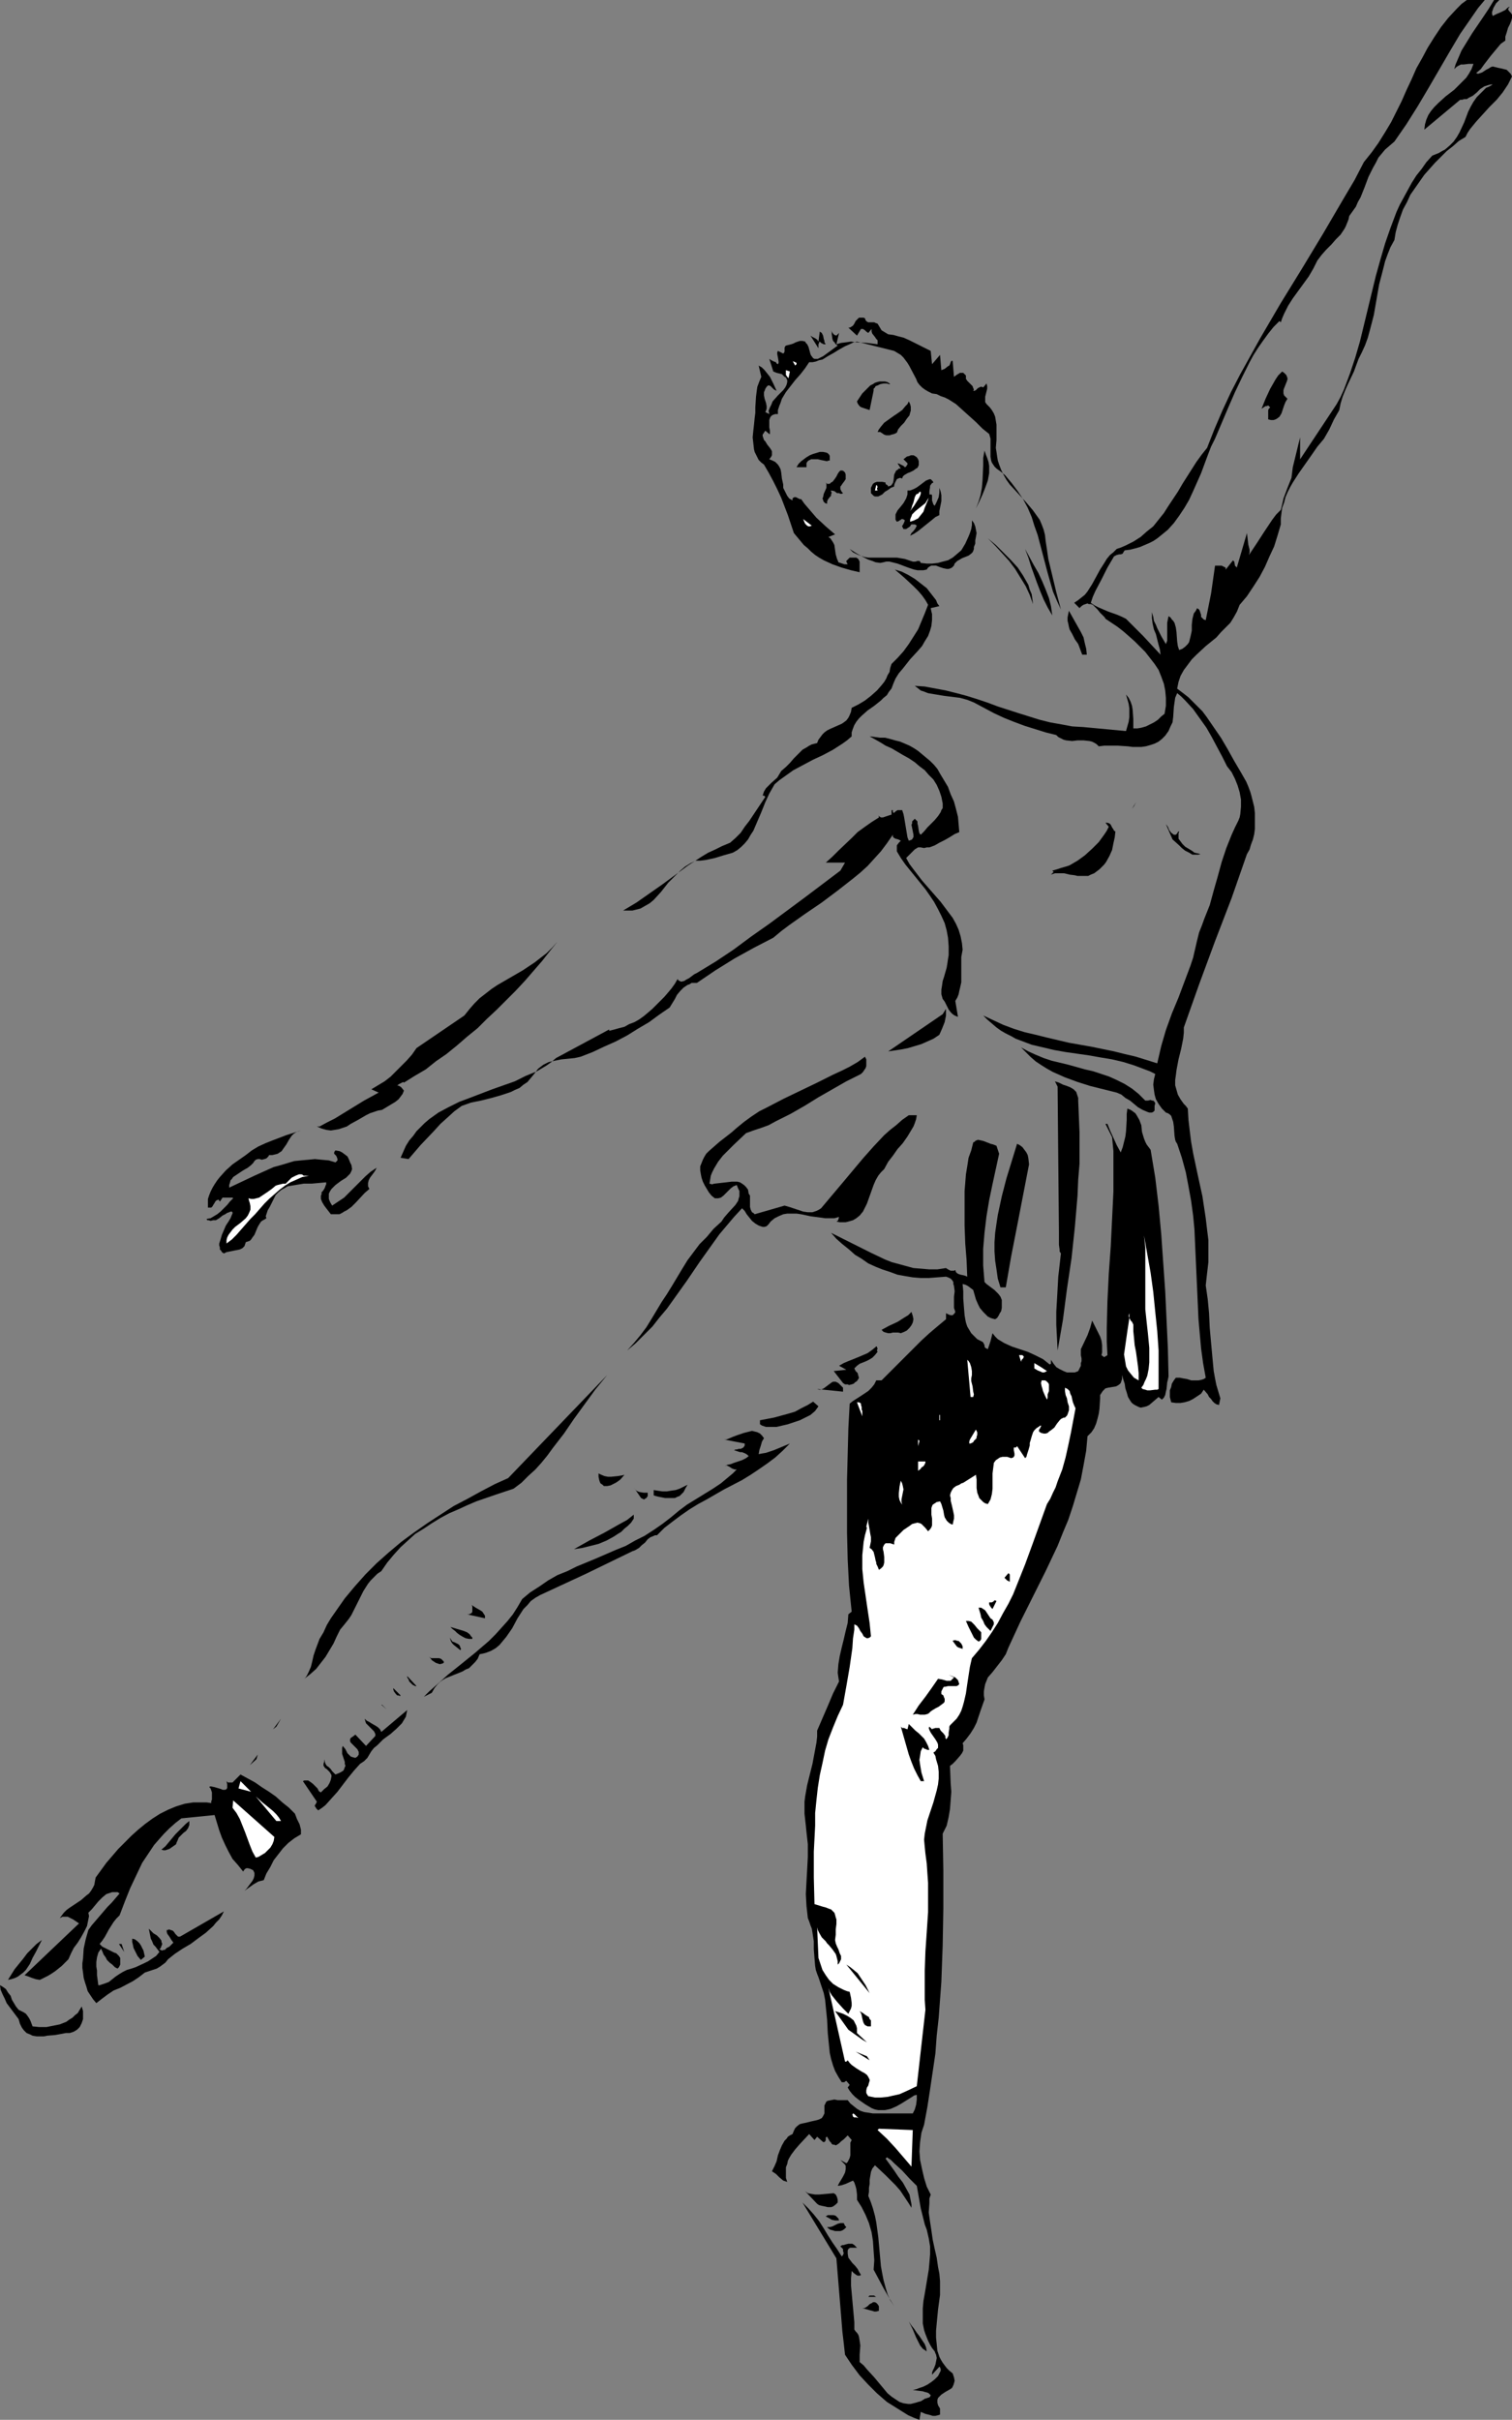 <?xml version="1.0" encoding="UTF-8" standalone="no"?>
<svg
   version="1.0"
   width="97.324mm"
   height="155.668mm"
   id="svg100"
   sodipodi:docname="Dancer 24.wmf"
   xmlns:inkscape="http://www.inkscape.org/namespaces/inkscape"
   xmlns:sodipodi="http://sodipodi.sourceforge.net/DTD/sodipodi-0.dtd"
   xmlns="http://www.w3.org/2000/svg"
   xmlns:svg="http://www.w3.org/2000/svg">
  <rect width="100%" height="100%" fill="#808080" stroke="none"/>
  <sodipodi:namedview
     id="namedview100"
     pagecolor="#ffffff"
     bordercolor="#000000"
     borderopacity="0.25"
     inkscape:showpageshadow="2"
     inkscape:pageopacity="0.0"
     inkscape:pagecheckerboard="0"
     inkscape:deskcolor="#d1d1d1"
     inkscape:document-units="mm" />
  <defs
     id="defs1">
    <pattern
       id="WMFhbasepattern"
       patternUnits="userSpaceOnUse"
       width="6"
       height="6"
       x="0"
       y="0" />
  </defs>
  <path
     style="fill:#000000;fill-opacity:1;fill-rule:evenodd;stroke:none"
     d="m 361.212,0 -1.616,1.939 -2.909,4.201 -1.455,2.101 -2.586,4.363 -5.172,8.888 -2.586,4.363 -2.747,4.363 -1.455,2.101 -1.455,2.101 -1.131,0.97 -1.131,0.97 -0.808,0.97 -0.808,0.97 -0.646,1.293 -0.646,1.131 -1.131,2.262 -0.97,2.585 -0.97,2.424 -0.646,1.131 -0.485,1.131 -0.808,1.131 -0.808,1.131 -0.162,0.808 -0.323,0.808 -0.323,0.808 -0.323,0.646 -0.97,1.454 -1.131,1.131 -1.131,1.293 -1.293,1.293 -1.131,1.293 -0.97,1.293 -0.97,1.939 -1.131,1.939 -2.586,3.555 -1.293,1.778 -1.131,1.778 -0.97,1.939 -0.485,1.131 -0.323,0.97 -0.323,-0.323 -1.455,1.454 -1.293,1.616 -1.293,1.778 -1.131,1.616 -1.131,1.778 -0.97,1.778 -1.778,3.555 -1.778,3.717 -1.616,3.717 -3.232,7.595 -0.97,1.939 -0.808,2.101 -1.616,4.363 -1.939,4.363 -0.97,2.101 -1.131,1.939 -1.293,1.939 -1.293,1.778 -1.455,1.616 -1.778,1.454 -0.808,0.646 -0.97,0.646 -0.97,0.485 -1.131,0.485 -1.131,0.485 -1.131,0.323 -1.293,0.323 -1.293,0.162 -0.323,0.485 -0.162,0.323 -0.485,0.162 h -0.323 l -0.646,0.162 -0.323,0.162 -0.323,0.162 -1.616,2.747 -1.455,2.909 -1.455,2.747 -0.646,1.454 -0.485,1.454 0.97,0.646 0.97,0.485 2.263,0.97 2.263,0.808 1.131,0.485 0.97,0.485 4.202,4.201 2.101,2.262 2.101,2.262 -0.162,-1.293 -0.323,-1.131 -0.646,-2.585 -0.485,-1.131 -0.323,-1.454 -0.162,-1.293 v -1.454 l 0.323,1.131 0.162,0.97 0.485,0.97 0.323,0.808 0.97,1.939 1.131,1.939 0.323,-0.808 v -0.808 -3.555 l 0.162,-0.808 0.162,-0.808 0.485,0.323 0.323,0.485 0.323,0.323 0.323,0.485 0.323,1.131 0.162,1.131 0.162,2.262 0.162,1.131 0.162,0.485 0.162,0.485 0.808,-0.323 0.646,-0.485 0.646,-0.646 0.323,-0.485 0.162,-0.646 0.162,-0.646 0.323,-1.454 v -0.646 -0.808 l 0.162,-1.454 0.162,-0.646 0.162,-0.646 0.485,-0.646 0.323,-0.646 0.485,0.323 0.162,0.323 0.323,0.97 v 0.485 l 0.323,0.323 0.323,0.323 0.485,0.162 0.323,-1.616 0.323,-1.616 0.646,-3.232 0.485,-3.393 0.485,-3.393 h 1.616 l 0.323,0.162 0.323,0.162 0.323,0.162 v 0.485 l 1.778,-2.262 0.162,0.162 0.162,0.162 0.162,0.97 0.162,0.162 0.323,0.323 v -0.162 l 2.424,-8.241 0.162,1.293 0.162,1.454 0.323,1.293 v 0.646 l -0.162,0.646 1.939,-2.909 1.778,-2.747 1.939,-2.909 0.97,-1.293 1.131,-1.131 0.323,-1.293 0.323,-1.454 0.97,-2.585 0.97,-2.424 0.162,-1.293 0.162,-1.293 1.778,-7.272 v 5.332 l 8.889,-13.412 0.97,-1.778 0.808,-1.778 1.455,-3.878 1.293,-3.878 1.131,-3.878 3.879,-15.998 1.131,-4.04 1.131,-3.878 1.293,-3.717 1.455,-3.878 0.808,-1.778 0.97,-1.778 0.97,-1.778 0.97,-1.778 1.131,-1.778 1.293,-1.616 1.131,-1.616 1.455,-1.616 0.808,-0.323 0.808,-0.323 0.808,-0.485 0.646,-0.323 1.131,-0.97 0.97,-0.97 0.808,-1.131 0.646,-1.131 1.131,-2.424 0.485,-1.293 0.485,-1.293 0.646,-1.293 0.646,-1.131 0.808,-1.131 1.131,-1.131 0.485,-0.485 0.646,-0.646 0.808,-0.323 0.808,-0.485 h -0.485 l -0.646,0.162 -0.97,0.323 -0.97,0.646 -0.808,0.808 -0.97,0.808 -0.97,0.485 -0.485,0.323 h -0.646 l -0.485,0.162 h -0.485 l -8.727,7.272 0.162,-1.293 0.323,-1.131 0.485,-1.131 0.646,-0.97 0.808,-0.97 0.97,-0.97 1.778,-1.616 2.101,-1.616 1.939,-1.939 0.97,-0.97 0.646,-0.97 0.646,-1.131 0.485,-1.293 h -1.131 l -1.293,0.162 h -0.646 l -0.646,0.323 -0.485,0.323 -0.485,0.485 0.323,-1.131 0.485,-1.131 0.97,-2.262 1.293,-2.101 1.293,-2.101 2.747,-4.04 1.293,-1.939 L 363.475,0 h 1.293 l -0.808,0.808 -0.646,1.131 -0.162,0.485 -0.162,0.485 v 0.485 l 0.162,0.485 0.97,-0.485 1.131,-0.485 0.97,-0.485 0.485,-0.485 0.485,-0.323 v 0.162 l -0.162,0.162 -0.162,0.323 0.323,0.485 0.323,0.323 0.323,0.485 V 4.04 4.363 l -0.162,0.646 -0.323,0.808 -0.485,0.97 -0.323,1.131 -0.323,0.97 v 0.485 0.485 l -1.131,0.808 -0.808,0.97 -1.616,1.939 -1.616,2.101 -0.808,1.131 -1.131,0.97 0.485,0.162 0.485,-0.162 0.485,-0.162 0.485,-0.323 0.485,-0.323 0.646,-0.323 0.485,-0.323 0.485,-0.162 1.293,0.323 0.808,0.162 0.646,0.162 0.646,0.162 0.485,0.485 0.485,0.485 0.323,0.646 -0.485,0.97 -0.485,0.97 -0.646,0.97 -0.646,0.97 -1.455,1.778 -1.778,1.778 -1.616,1.778 -1.616,1.778 -1.455,1.778 -0.646,0.97 -0.485,0.97 -1.616,0.97 -1.455,1.293 -1.455,1.131 -1.455,1.454 -1.455,1.454 -1.293,1.454 -1.293,1.454 -1.131,1.616 -1.131,1.616 -1.131,1.616 -0.808,1.778 -0.97,1.778 -0.646,1.778 -0.646,1.939 -0.485,1.778 -0.323,1.939 -0.97,1.778 -0.646,1.616 -0.646,1.778 -0.485,1.939 -0.97,3.717 -0.646,3.717 -0.646,3.717 -0.97,3.717 -0.485,1.778 -0.646,1.778 -0.808,1.778 -0.808,1.616 -1.131,3.07 -1.455,3.07 -0.646,1.454 -0.646,1.616 -0.485,1.616 -0.323,1.616 -1.293,2.262 -1.131,2.424 -1.293,2.262 -0.808,0.97 -0.808,0.97 -1.455,2.101 -3.071,4.363 -1.455,2.262 -0.646,1.131 -0.646,1.293 -0.485,1.131 -0.323,1.293 -0.485,1.293 -0.162,1.293 -0.162,1.293 v 1.454 l -0.808,2.747 -0.808,2.585 -1.131,2.424 -1.131,2.585 -1.293,2.424 -1.455,2.262 -1.616,2.424 -1.778,2.101 -0.646,1.616 -0.808,1.454 -0.808,1.293 -1.131,1.131 -1.131,1.131 -1.131,1.293 -2.586,2.101 -2.263,2.101 -1.131,1.131 -0.97,1.293 -0.97,1.293 -0.808,1.454 -0.485,1.454 -0.162,0.808 -0.162,0.808 1.293,0.97 1.455,1.131 1.131,1.131 1.131,1.131 1.131,1.131 0.97,1.293 1.778,2.585 1.778,2.585 1.616,2.747 1.616,2.909 1.616,2.747 0.646,1.131 0.646,1.131 0.485,1.131 0.485,1.293 0.323,1.131 0.323,1.293 0.323,1.293 0.162,1.454 v 1.293 1.293 1.293 l -0.162,1.293 -0.323,1.293 -0.485,1.293 -0.323,1.131 -0.646,1.131 -3.717,10.665 -4.04,10.503 -3.879,10.503 L 288,249.82 v 1.293 l -0.162,1.454 -0.485,2.424 -0.646,2.585 -0.485,2.585 -0.162,1.293 -0.162,1.131 v 1.293 l 0.323,1.131 0.323,1.131 0.646,1.131 0.808,1.131 0.485,0.485 0.485,0.646 0.162,2.747 0.323,2.747 0.323,2.585 0.485,2.747 1.131,5.333 1.131,5.171 0.808,5.333 0.323,2.747 0.323,2.585 v 2.747 2.585 l -0.323,2.747 -0.323,2.909 0.485,3.393 0.323,3.393 0.162,3.555 0.323,3.555 0.323,3.555 0.323,3.393 0.323,1.778 0.323,1.616 0.485,1.616 0.485,1.616 -0.323,1.616 -0.646,-0.162 -0.485,-0.323 -0.485,-0.485 -0.323,-0.485 -0.485,-0.485 -0.323,-0.646 -0.97,-1.131 -0.646,0.97 -0.97,0.646 -0.97,0.646 -0.97,0.485 -1.131,0.323 -0.97,0.162 h -1.131 l -1.131,-0.162 -0.162,-0.646 -0.162,-0.646 v -0.808 -0.808 l 0.323,-0.808 0.162,-0.808 0.485,-0.808 0.485,-0.646 h 0.97 l 0.808,0.162 0.97,0.162 0.97,0.323 h 0.808 0.97 l 0.808,-0.162 0.485,-0.162 0.485,-0.323 -0.646,-3.555 -0.485,-3.555 -0.323,-3.555 -0.323,-3.717 -0.323,-7.272 -0.323,-7.11 -0.323,-7.272 -0.323,-3.393 -0.485,-3.555 -0.646,-3.555 -0.646,-3.393 -0.97,-3.555 -1.131,-3.393 -0.323,-0.485 -0.162,-0.485 -0.162,-0.97 -0.162,-2.262 -0.162,-1.131 -0.162,-0.485 -0.162,-0.485 -0.162,-0.485 -0.323,-0.323 -0.485,-0.323 -0.485,-0.162 -0.97,-0.97 -0.808,-1.131 -0.646,-1.131 -0.323,-1.131 -0.162,-1.131 -0.162,-1.293 0.162,-1.293 0.323,-1.293 -1.293,-0.646 -1.293,-0.485 -2.586,-0.97 -2.586,-0.808 -2.747,-0.646 -2.909,-0.485 -2.747,-0.485 -5.657,-0.808 -2.747,-0.485 -2.747,-0.646 -2.747,-0.646 -2.586,-0.97 -1.293,-0.485 -1.131,-0.646 -1.293,-0.646 -1.131,-0.646 -1.131,-0.808 -1.131,-0.97 -1.131,-0.97 -0.97,-0.97 2.424,1.131 2.424,1.131 2.586,0.97 2.586,0.808 2.747,0.646 2.586,0.646 5.495,1.293 2.747,0.485 2.747,0.485 5.495,1.131 2.586,0.646 2.747,0.646 2.586,0.808 2.586,0.808 0.485,-2.101 0.485,-2.101 1.131,-3.878 1.455,-4.04 1.616,-3.878 1.455,-3.878 1.455,-3.878 0.646,-1.939 0.485,-2.101 0.485,-2.101 0.485,-1.939 0.646,-1.616 0.646,-1.778 1.293,-3.232 0.97,-3.555 0.97,-3.393 0.97,-3.555 1.131,-3.393 0.646,-1.616 0.646,-1.616 0.808,-1.778 0.808,-1.616 0.323,-0.808 0.162,-0.808 0.162,-1.778 v -1.778 l -0.323,-1.778 -0.485,-1.616 -0.646,-1.616 -0.808,-1.616 -1.131,-1.454 -1.131,-2.262 -1.293,-2.424 -1.293,-2.424 -1.293,-2.262 -1.616,-2.262 -1.616,-2.262 -1.939,-2.101 -0.97,-0.97 -0.97,-0.808 -0.485,1.131 -0.162,1.131 -0.162,1.131 -0.162,2.424 -0.162,1.293 -0.485,0.97 -0.485,1.131 -0.808,1.131 -0.808,0.808 -0.808,0.646 -0.97,0.485 -0.97,0.323 -1.131,0.323 -1.131,0.162 h -0.97 -1.131 L 274.424,181.467 272,181.305 h -2.263 -1.131 l -1.293,0.162 -0.485,-0.485 -0.485,-0.323 -0.646,-0.323 -0.646,-0.162 -1.455,-0.162 h -1.455 l -1.293,0.162 -1.455,-0.162 -0.646,-0.162 -0.646,-0.323 -0.646,-0.323 -0.485,-0.485 -2.586,-0.646 -2.586,-0.808 -2.586,-0.808 -2.586,-0.97 -2.424,-0.97 -2.424,-1.131 -2.424,-1.293 -2.424,-1.293 -0.808,-0.323 -0.808,-0.323 -1.778,-0.485 -3.879,-0.485 -1.939,-0.323 -1.939,-0.323 -0.808,-0.323 -0.97,-0.323 -0.808,-0.646 -0.646,-0.485 2.424,0.162 2.586,0.485 2.586,0.485 2.586,0.646 2.424,0.646 2.586,0.808 2.424,0.808 2.586,0.97 5.01,1.616 2.586,0.808 2.586,0.808 2.586,0.646 2.747,0.485 2.586,0.485 2.747,0.162 10.343,0.97 0.323,-1.131 0.323,-1.131 0.162,-1.131 v -1.131 -0.97 l -0.162,-1.131 -0.323,-1.131 -0.323,-1.131 0.646,0.808 0.485,0.97 0.323,0.97 0.162,0.97 0.162,2.262 v 2.262 h 0.97 l 0.97,-0.162 1.131,-0.323 0.97,-0.485 0.97,-0.485 0.97,-0.646 0.808,-0.808 0.808,-0.646 0.162,-0.97 0.162,-0.97 v -1.939 l -0.162,-1.778 -0.323,-1.616 -0.646,-1.778 -0.646,-1.616 -0.97,-1.454 -1.131,-1.454 -1.131,-1.454 -1.293,-1.293 -1.293,-1.293 -1.455,-1.293 -1.293,-1.131 -1.455,-1.131 -1.455,-0.97 -1.455,-0.97 -0.162,-0.323 -0.323,-0.323 -0.808,-0.808 -0.646,-0.808 -0.808,-0.808 -0.323,-0.323 -0.485,-0.162 h -0.485 l -0.323,-0.162 -0.485,0.162 -0.485,0.162 -0.485,0.323 -0.485,0.485 -1.293,-1.293 0.97,-0.646 0.808,-0.646 0.808,-0.646 0.646,-0.808 1.131,-1.778 0.97,-1.778 0.97,-1.778 1.131,-1.778 0.485,-0.808 0.808,-0.97 0.808,-0.646 0.808,-0.808 0.97,-0.323 1.131,-0.485 1.939,-0.97 1.778,-1.131 1.455,-1.293 1.616,-1.293 1.293,-1.616 1.293,-1.616 1.131,-1.778 2.263,-3.393 1.131,-1.939 1.131,-1.778 2.263,-3.555 1.293,-1.778 1.293,-1.616 1.778,-4.525 1.939,-4.525 2.101,-4.525 2.263,-4.363 2.424,-4.363 2.424,-4.363 5.01,-8.564 5.172,-8.403 5.172,-8.564 5.01,-8.564 2.586,-4.363 2.263,-4.363 1.939,-2.424 1.616,-2.262 1.616,-2.585 1.455,-2.424 1.293,-2.585 1.293,-2.585 1.131,-2.585 1.293,-2.747 1.131,-2.585 1.455,-2.585 1.293,-2.424 1.616,-2.585 1.616,-2.424 1.778,-2.262 2.101,-2.262 1.131,-1.131 L 356.848,0 Z"
     id="path1" />
  <path
     style="fill:#000000;fill-opacity:1;fill-rule:evenodd;stroke:none"
     d="m 213.495,78.695 0.485,0.808 0.485,0.808 0.808,0.485 0.808,0.485 1.293,0.162 1.131,0.323 1.293,0.323 1.455,0.646 2.586,1.293 2.586,1.293 0.323,3.232 1.939,-2.262 0.323,3.717 0.808,-0.323 0.808,-0.646 0.323,-0.162 0.162,-0.323 0.162,-0.485 0.162,-0.323 h 0.323 l 0.323,3.878 0.646,-0.485 0.808,-0.485 h 0.485 0.323 l 0.323,0.323 0.323,0.323 v 0.485 0.323 l 0.323,0.485 0.323,0.323 0.646,0.646 0.323,0.323 0.162,0.485 0.162,0.323 -0.162,0.323 h 0.323 l 0.323,-0.162 0.485,-0.485 0.323,-0.162 0.323,-0.162 h 0.323 l 0.323,0.162 0.808,-0.97 0.162,0.646 v 0.646 L 240,95.177 l -0.162,0.646 -0.162,0.646 v 0.646 0.646 L 240,98.247 l 0.808,0.808 0.485,0.646 0.485,0.808 0.323,0.808 0.162,0.97 0.162,0.97 v 1.778 1.939 l -0.162,1.939 0.162,0.97 0.162,1.131 0.162,0.97 0.323,0.97 0.485,1.293 0.646,1.293 0.646,1.131 0.808,1.131 1.939,2.101 1.939,2.101 1.778,2.101 0.808,1.131 0.808,1.131 0.485,1.131 0.485,1.293 0.323,1.293 0.162,1.454 0.323,2.101 0.323,2.262 0.97,4.04 0.97,4.04 1.131,4.201 -0.97,-2.101 -0.97,-2.262 -0.646,-2.262 -0.646,-2.262 -2.424,-9.211 -0.808,-2.262 -0.646,-2.101 -0.97,-2.262 -1.131,-2.101 -1.293,-1.939 -1.455,-1.939 -1.616,-1.939 -0.97,-0.808 -1.131,-0.808 -0.485,-0.485 -0.323,-0.485 -0.323,-0.485 -0.162,-0.485 -0.162,-0.97 v -0.97 -1.131 -1.131 -1.131 l -0.323,-1.131 -1.616,-1.293 -1.616,-1.616 -3.232,-2.909 -1.616,-1.454 -1.778,-1.131 -0.97,-0.485 -0.97,-0.323 -0.97,-0.485 -1.131,-0.162 -0.97,-0.485 -0.808,-0.485 -0.646,-0.485 -0.646,-0.646 -0.485,-0.646 -0.323,-0.808 -1.616,-3.07 -0.485,-0.808 -0.485,-0.646 -0.485,-0.646 -0.646,-0.646 -0.808,-0.485 -0.808,-0.485 -9.05,-2.262 -0.808,0.162 -0.646,0.323 -1.455,0.646 -1.455,0.808 -1.293,0.808 -1.455,0.808 -1.293,0.808 -0.808,0.162 -0.808,0.323 -0.808,0.162 h -0.808 l -0.97,1.454 -1.131,1.454 -1.293,1.454 -1.131,1.454 -1.131,1.454 -0.97,1.616 -0.323,0.97 -0.323,0.808 -0.323,0.97 v 0.97 h -0.646 l -0.485,0.162 -0.323,0.162 -0.323,0.323 -0.162,0.323 -0.162,0.485 v 0.808 0.97 l 0.162,0.808 v 0.808 h -0.162 l -0.97,-0.808 -0.323,0.485 -0.323,0.485 v 0.323 l 0.162,0.485 0.162,0.485 0.323,0.323 0.485,0.808 0.646,0.808 0.323,0.485 0.162,0.323 v 0.485 0.485 l -0.162,0.323 -0.485,0.646 0.808,0.323 0.646,0.323 0.646,0.646 0.323,0.485 0.323,0.646 0.162,0.808 0.162,1.454 0.323,1.454 v 0.808 l 0.323,0.646 0.323,0.646 0.323,0.646 0.485,0.646 0.808,0.485 v -0.485 l 0.162,-0.162 0.323,-0.162 h 0.323 l 0.646,0.323 0.323,0.162 h 0.323 l 0.808,1.131 0.97,1.131 0.97,1.131 0.97,1.131 2.263,2.101 2.263,1.939 -1.616,0.646 v 0 l 0.485,0.323 0.323,0.485 0.323,0.485 0.323,0.646 0.162,1.131 0.162,1.131 0.323,1.131 0.162,0.323 0.162,0.485 0.485,0.162 0.485,0.162 0.485,0.162 h 0.808 l -0.162,-0.323 -0.162,-0.323 v -0.162 l 0.162,-0.162 0.323,-0.323 0.323,-0.323 h 0.485 0.646 0.485 l 0.485,0.323 0.162,0.323 0.162,0.323 v 0.808 0.97 0.808 l -2.101,-0.485 -2.263,-0.646 -2.263,-0.808 -2.101,-0.97 -1.131,-0.646 -0.97,-0.646 -0.97,-0.808 -0.808,-0.808 -0.97,-0.808 -0.808,-0.97 -0.808,-0.97 -0.808,-0.97 -1.455,-4.363 -1.616,-4.201 -0.97,-2.101 -0.97,-1.939 -1.131,-2.101 -1.131,-1.939 -0.646,-0.485 -0.646,-0.646 -0.323,-0.646 -0.323,-0.646 -0.323,-0.646 -0.162,-0.646 -0.162,-1.454 -0.162,-1.454 0.162,-1.616 0.162,-1.454 0.162,-1.616 0.162,-1.293 v -1.293 l 0.162,-2.585 0.162,-1.293 0.162,-1.131 0.485,-1.293 0.485,-1.131 -0.646,-2.747 0.808,0.485 0.646,0.646 0.646,0.808 0.646,0.808 0.808,1.616 0.808,1.778 -0.323,-0.162 -0.323,-0.162 -0.808,-0.808 -0.323,-0.162 h -0.323 l -0.323,0.323 -0.323,0.485 -0.162,0.485 -0.162,0.323 v 0.808 l 0.162,0.808 0.162,0.485 0.162,0.485 0.162,0.808 v 0.646 l -0.162,0.485 -0.162,0.323 0.97,0.485 -0.162,-0.808 0.323,-0.808 0.323,-0.646 0.323,-0.808 1.293,-1.454 1.293,-1.293 0.485,-0.646 0.323,-0.646 0.162,-0.646 V 92.43 l -0.162,-0.323 -0.162,-0.323 -0.323,-0.162 -0.323,-0.323 -0.323,-0.323 -0.646,-0.162 -0.646,-0.162 -0.808,-0.323 -0.97,-3.07 0.485,0.323 0.646,0.323 0.485,0.162 0.162,0.323 0.323,0.162 0.162,-0.323 v -0.323 l -0.162,-0.97 -0.162,-0.808 v -0.485 l 0.162,-0.323 1.293,0.646 0.162,-0.162 0.162,-0.323 v -0.485 -0.485 l 0.162,-0.323 0.162,-0.162 0.646,-0.162 0.646,-0.162 0.485,-0.162 0.646,-0.323 0.485,-0.162 0.485,-0.162 h 0.646 l 0.646,0.162 0.162,0.323 0.323,0.323 0.323,0.646 0.485,1.778 0.162,0.323 0.485,0.646 0.323,0.162 h 0.323 0.485 l 0.646,-0.323 0.646,-0.323 3.556,-2.585 -0.485,-0.323 -0.323,-0.485 -0.323,-0.323 -0.162,-0.485 -0.162,-1.131 v -0.485 l -0.162,-0.485 0.162,0.323 0.323,0.485 0.323,0.323 0.485,0.162 0.646,-0.646 -0.646,2.747 1.131,-0.323 1.293,-0.162 1.131,-0.162 1.293,0.162 2.586,0.162 2.586,0.323 v -0.485 -0.485 l -0.323,-0.323 -0.323,-0.485 -0.646,-0.808 -0.162,-0.485 v -0.646 l -0.808,0.97 -0.485,-0.323 -0.162,-0.162 -0.162,-0.162 -0.485,-0.323 h -0.162 -0.323 l -0.97,1.616 -2.101,-1.939 h 0.323 l 0.323,-0.162 0.485,-0.323 0.323,-0.485 0.323,-0.646 0.485,-0.485 0.323,-0.323 h 0.323 0.323 0.485 l 0.323,0.162 0.162,0.485 0.323,0.323 0.323,0.162 h 0.485 0.97 l 0.323,0.162 z"
     id="path2" />
  <path
     style="fill:#000000;fill-opacity:1;fill-rule:evenodd;stroke:none"
     d="m 200.889,83.704 h -0.323 -0.162 l -0.323,-0.162 -0.323,-0.162 -0.323,-0.323 -0.162,0.162 v 0.162 l -0.162,0.323 v 0.97 l -1.939,-3.07 0.485,0.323 0.646,0.323 0.485,0.323 0.323,0.485 0.323,-2.424 0.485,0.323 0.162,0.323 0.162,0.323 0.162,0.808 0.162,0.485 v 0.323 z"
     id="path3" />
  <path
     style="fill:#ffffff;fill-opacity:1;fill-rule:evenodd;stroke:none"
     d="m 193.778,88.552 -0.323,0.323 -0.646,-1.131 0.162,0.162 h 0.162 l 0.323,0.162 0.323,0.162 v 0.162 z"
     id="path4" />
  <path
     style="fill:#ffffff;fill-opacity:1;fill-rule:evenodd;stroke:none"
     d="m 191.838,91.945 -0.162,-0.162 -0.162,-0.162 -0.323,-0.485 v -0.485 -0.646 l 0.97,0.323 z"
     id="path5" />
  <path
     style="fill:#000000;fill-opacity:1;fill-rule:evenodd;stroke:none"
     d="m 313.212,96.955 -0.485,0.808 -0.323,0.808 -0.323,0.97 -0.323,0.97 -0.485,0.808 -0.646,0.485 -0.323,0.162 -0.485,0.162 h -0.646 l -0.646,-0.162 v -1.616 -0.646 l 0.162,-0.323 0.323,-0.323 -0.323,-0.323 -0.162,-0.162 -0.323,0.162 h -0.323 l -0.485,0.323 -0.485,0.323 0.97,-2.424 1.131,-2.424 0.646,-1.131 0.646,-1.131 0.646,-0.97 0.97,-0.97 0.485,0.323 0.485,0.485 0.162,0.323 0.162,0.485 v 0.323 l -0.162,0.485 -0.323,0.808 -0.323,0.808 -0.162,0.485 v 0.323 0.485 l 0.162,0.485 0.323,0.323 z"
     id="path6" />
  <path
     style="fill:#000000;fill-opacity:1;fill-rule:evenodd;stroke:none"
     d="m 216.404,93.238 0.162,0.162 h -0.323 l -0.485,-0.162 h -0.808 l -0.808,0.162 -0.646,0.323 -0.485,0.162 -0.162,0.323 -0.323,0.323 v 0.485 l -0.97,4.686 -0.97,-0.323 -0.97,-0.323 -0.323,-0.162 -0.323,-0.323 -0.323,-0.485 -0.162,-0.485 0.646,-0.97 0.646,-0.97 0.97,-0.97 0.97,-0.97 0.646,-0.323 0.485,-0.323 0.485,-0.162 0.646,-0.162 h 0.646 0.646 l 0.646,0.162 z"
     id="path7" />
  <path
     style="fill:#000000;fill-opacity:1;fill-rule:evenodd;stroke:none"
     d="m 221.091,97.601 0.323,0.646 0.162,0.646 v 0.485 0.485 l -0.162,0.485 -0.162,0.646 -0.646,0.808 -0.646,0.97 -0.808,0.808 -0.646,0.808 -0.323,0.808 -0.646,0.323 -0.646,0.162 -0.485,0.162 h -0.485 -0.323 l -0.485,-0.162 -0.485,-0.323 -0.485,-0.323 h -0.646 l 0.323,-0.646 0.485,-0.646 0.808,-0.97 1.131,-0.808 1.131,-0.808 0.97,-0.646 1.131,-0.808 0.808,-0.97 0.485,-0.485 z"
     id="path8" />
  <path
     style="fill:#000000;fill-opacity:1;fill-rule:evenodd;stroke:none"
     d="m 237.414,123.617 0.323,-0.808 0.323,-0.808 0.485,-1.616 0.323,-1.778 0.162,-1.778 0.162,-3.717 v -1.778 l 0.323,-1.778 0.323,0.97 0.323,0.808 0.323,0.97 0.162,0.97 v 0.808 0.97 l -0.323,1.778 -0.646,1.778 -0.646,1.616 -0.808,1.778 z"
     id="path9" />
  <path
     style="fill:#000000;fill-opacity:1;fill-rule:evenodd;stroke:none"
     d="m 201.859,111.175 v 0.808 h -0.323 l -0.323,0.162 -0.808,-0.162 -0.808,-0.162 -0.646,-0.162 h -0.808 -0.808 l -0.323,0.162 -0.323,0.162 -0.323,0.323 -0.162,0.323 v 0.97 h -2.424 l 0.485,-0.808 0.646,-0.646 0.646,-0.485 0.646,-0.485 0.808,-0.485 0.808,-0.323 1.616,-0.485 h 0.808 l 0.808,0.162 0.323,0.162 0.323,0.323 0.162,0.323 z"
     id="path10" />
  <path
     style="fill:#000000;fill-opacity:1;fill-rule:evenodd;stroke:none"
     d="m 223.354,111.659 0.162,0.485 v 0.485 0.485 l -0.162,0.323 -0.162,0.323 -0.323,0.162 -0.646,0.485 -0.646,0.323 -0.808,0.323 -0.808,0.485 -0.323,0.323 -0.162,0.485 -0.485,-0.162 -0.485,0.162 -0.323,0.162 -0.162,0.323 -0.323,0.646 -0.162,0.485 v 0.323 l -0.808,0.323 -0.646,0.485 -0.808,0.485 -0.646,0.646 -0.646,0.323 -0.323,0.162 h -0.485 -0.323 l -0.323,-0.162 -0.323,-0.323 -0.323,-0.323 v -0.485 -0.485 -0.323 l 0.162,-0.323 0.323,-0.646 0.485,-0.323 0.485,-0.162 h 0.646 0.646 l 0.808,0.162 v 0.323 l 0.162,0.162 0.323,0.162 0.162,0.323 0.485,-0.162 0.323,-0.162 0.162,-0.323 0.162,-0.162 0.162,-0.646 0.162,-1.454 0.323,-0.646 0.162,-0.323 0.323,-0.162 0.323,-0.323 h 0.485 l -0.808,-1.293 0.485,0.162 0.97,0.485 0.323,0.323 0.323,-0.162 0.162,-0.323 0.162,-0.162 v -0.323 l -0.97,-0.97 0.808,-0.646 0.646,-0.162 0.323,-0.162 h 0.646 l 0.323,0.162 0.485,0.323 z"
     id="path11" />
  <path
     style="fill:#000000;fill-opacity:1;fill-rule:evenodd;stroke:none"
     d="m 205.576,114.891 0.162,0.485 v 0.323 0.485 0.323 l -0.323,0.485 -0.485,0.646 -0.323,0.485 -0.162,0.162 v 0.323 0.323 l 0.162,0.323 0.162,0.323 0.323,0.323 -0.323,0.162 h -0.323 l -0.323,-0.162 h -0.485 l -0.646,-0.485 -0.808,-0.162 v 0.323 l 0.162,0.162 -0.162,0.485 v 0.323 l -0.323,0.323 -0.485,0.646 -0.162,0.485 v 0.485 l -0.485,-0.162 -0.323,-0.323 -0.162,-0.323 v -0.162 l -0.162,-0.323 0.162,-0.323 0.162,-0.808 0.646,-1.454 v -0.646 -0.323 l -0.162,-0.323 0.162,0.162 0.162,0.162 h 0.323 0.323 l 0.162,-0.162 0.162,-0.162 0.323,-0.162 0.162,-0.162 0.485,-0.646 0.323,-0.485 0.323,-0.646 0.323,-0.485 0.162,-0.162 0.162,-0.162 h 0.162 0.323 l 0.323,0.162 z"
     id="path12" />
  <path
     style="fill:#000000;fill-opacity:1;fill-rule:evenodd;stroke:none"
     d="m 227.071,117.315 -0.323,0.162 -0.162,0.162 -0.323,0.485 v 0.323 l -0.162,0.97 v 0.808 h 0.162 0.323 l 0.162,0.162 v 0.323 0.97 l 0.162,0.485 0.162,0.485 0.162,0.162 0.162,0.162 0.485,-0.97 0.485,-1.131 0.162,-1.131 v -1.131 l 0.162,0.485 0.162,0.485 0.162,0.808 v 0.646 0.808 l -0.162,0.808 -0.162,0.808 -0.162,0.808 v 0.97 l -0.97,0.485 -0.97,0.808 -1.616,1.293 -1.616,1.293 -0.97,0.646 -0.97,0.485 0.162,-0.323 0.162,-0.323 0.485,-0.485 0.485,-0.646 0.162,-0.323 0.162,-0.323 -0.162,-0.162 v 0 l -0.323,-0.162 h -0.323 -0.485 l -0.162,0.162 -0.162,0.323 -0.485,0.323 -0.485,0.323 h -0.323 -0.323 l -0.162,-0.323 -0.162,-0.323 v -0.162 l 0.162,-0.162 0.162,-0.323 0.162,-0.323 0.162,-0.485 -0.162,-0.162 -0.323,-0.162 h -0.323 l -0.162,0.162 -0.323,0.162 -0.162,0.162 -0.485,0.162 -0.323,-0.485 v -0.323 -0.485 -0.485 l 0.485,-0.97 0.808,-0.97 0.646,-0.808 0.646,-1.131 0.162,-0.485 0.162,-0.485 v -0.485 -0.485 h 0.646 l 0.808,-0.323 0.646,-0.323 0.485,-0.323 1.293,-0.97 0.646,-0.485 0.808,-0.323 h 0.162 0.162 l 0.162,0.162 0.162,0.162 0.162,0.162 z"
     id="path13" />
  <path
     style="fill:#ffffff;fill-opacity:1;fill-rule:evenodd;stroke:none"
     d="m 213.495,119.254 h -0.646 l 0.323,-1.293 h 0.162 v 0 l 0.162,0.485 -0.162,0.323 z"
     id="path14" />
  <path
     style="fill:#ffffff;fill-opacity:1;fill-rule:evenodd;stroke:none"
     d="m 221.414,124.264 0.323,-0.646 0.162,-0.646 0.323,-0.808 0.162,-0.646 0.162,-0.646 0.323,-0.646 0.646,-0.323 0.162,-0.323 H 224 v 0.485 l -0.162,0.485 -0.323,0.646 -0.323,0.485 -0.808,1.293 z"
     id="path15" />
  <path
     style="fill:#000000;fill-opacity:1;fill-rule:evenodd;stroke:none"
     d="m 311.273,120.224 -0.323,2.747 z"
     id="path16" />
  <path
     style="fill:#ffffff;fill-opacity:1;fill-rule:evenodd;stroke:none"
     d="m 221.414,126.849 v -0.485 l 0.162,-0.485 0.162,-0.323 0.162,-0.485 0.808,-0.808 1.616,-1.293 0.808,-0.646 0.485,-0.808 0.323,-0.485 0.162,-0.485 -0.323,0.97 -0.808,1.939 -0.323,0.97 -0.646,0.808 -0.646,0.808 -0.97,0.485 -0.485,0.162 z"
     id="path17" />
  <path
     style="fill:#ffffff;fill-opacity:1;fill-rule:evenodd;stroke:none"
     d="m 197.495,127.819 -0.485,0.162 h -0.323 l -0.323,-0.162 -0.323,-0.323 -0.162,-0.162 -0.162,-0.323 -0.323,-0.808 z"
     id="path18" />
  <path
     style="fill:#000000;fill-opacity:1;fill-rule:evenodd;stroke:none"
     d="m 236.929,132.989 v 0.485 l -0.162,0.485 -0.162,0.323 -0.323,0.323 -0.646,0.485 -0.808,0.323 -0.808,0.323 -0.808,0.485 -0.323,0.162 -0.323,0.323 -0.323,0.323 -0.162,0.485 -0.485,0.485 -0.323,0.162 -0.485,0.162 h -0.485 l -0.808,-0.162 -0.97,-0.323 -0.808,-0.323 h -0.323 -0.485 -0.323 l -0.323,0.162 -0.485,0.323 -0.323,0.485 -0.808,0.162 h -0.808 -0.646 l -0.808,-0.162 -1.455,-0.485 -1.293,-0.485 -1.293,-0.485 -1.293,-0.323 -0.646,-0.162 h -0.808 l -0.646,0.162 -0.808,0.162 -1.131,-0.162 -0.808,-0.323 -0.97,-0.323 -0.97,-0.485 -1.778,-0.97 -1.778,-1.131 0.808,0.808 0.97,0.485 0.808,0.323 0.97,0.323 0.97,0.162 h 0.97 1.939 0.97 3.071 l 0.97,0.162 0.97,0.162 0.97,0.323 0.97,0.323 h 0.323 0.323 l 0.485,-0.162 h 0.323 0.162 l 0.162,0.162 0.162,0.323 1.455,0.162 h 1.293 l 1.455,-0.162 1.131,-0.323 1.293,-0.323 1.131,-0.646 0.97,-0.808 1.131,-0.97 0.97,-1.616 0.808,-1.778 0.323,-0.808 0.323,-0.97 0.162,-0.97 v -1.131 l 0.485,0.646 0.323,0.808 0.162,0.808 0.162,0.808 -0.162,0.97 -0.162,0.808 v 0.808 z"
     id="path19" />
  <path
     style="fill:#000000;fill-opacity:1;fill-rule:evenodd;stroke:none"
     d="m 251.313,146.886 -0.808,-2.262 -0.97,-2.101 -1.293,-2.101 -1.293,-2.101 -1.455,-1.939 -1.616,-1.778 -1.778,-1.939 -1.778,-1.778 1.939,1.616 1.778,1.778 1.778,1.778 1.778,1.939 0.646,0.97 0.646,0.97 0.646,1.131 0.646,1.131 0.323,1.131 0.485,1.131 0.162,1.131 z"
     id="path20" />
  <path
     style="fill:#000000;fill-opacity:1;fill-rule:evenodd;stroke:none"
     d="m 256,149.633 -1.131,-1.939 -0.97,-1.939 -0.808,-1.939 -0.808,-2.101 -1.455,-4.04 -0.646,-2.101 -0.808,-2.101 2.101,3.878 1.131,1.939 0.97,2.101 0.808,1.939 0.808,2.101 0.485,1.939 z"
     id="path21" />
  <path
     style="fill:#000000;fill-opacity:1;fill-rule:evenodd;stroke:none"
     d="m 228.525,147.371 -2.101,0.485 0.162,0.808 0.162,0.646 v 0.808 0.646 l -0.162,1.454 -0.323,1.131 -0.485,1.293 -0.808,1.293 -0.646,1.131 -0.97,1.131 -1.939,2.101 -1.778,2.262 -0.97,1.131 -0.808,1.293 -0.485,1.131 -0.485,1.293 -0.646,0.808 -0.485,0.808 -0.808,0.646 -0.646,0.646 -1.616,1.293 -1.616,1.131 -1.455,1.293 -0.646,0.646 -0.646,0.808 -0.485,0.808 -0.323,0.808 -0.323,0.97 v 0.97 l -1.131,0.97 -1.131,0.808 -2.263,1.454 -2.424,1.293 -2.424,1.131 -2.424,1.293 -2.424,1.293 -1.131,0.808 -1.131,0.808 -1.131,0.808 -1.131,0.97 -0.646,1.131 -0.646,1.131 -0.97,2.101 -0.97,2.424 -0.97,2.262 -0.97,2.262 -0.646,0.97 -0.646,1.131 -0.808,0.97 -0.808,0.808 -0.97,0.808 -1.131,0.646 -2.263,0.646 -2.101,0.646 -2.263,0.485 -1.293,0.162 h -1.131 l -1.293,0.646 -1.293,0.808 -1.131,0.97 -0.97,0.97 -1.939,1.939 -1.778,2.262 -1.778,1.939 -0.97,0.808 -1.131,0.646 -1.131,0.646 -1.293,0.323 -0.646,0.162 h -0.646 -0.808 -0.808 l 1.616,-0.97 1.616,-0.97 3.232,-2.262 3.232,-2.262 3.071,-2.262 3.071,-2.262 3.232,-2.101 1.616,-0.97 1.778,-0.808 1.616,-0.808 1.939,-0.808 1.293,-1.131 1.293,-1.293 0.97,-1.454 1.131,-1.454 0.97,-1.454 0.97,-1.454 0.97,-1.454 0.97,-1.454 -0.323,-0.323 h -0.162 -0.162 l 0.323,-0.97 0.485,-0.808 0.646,-0.646 0.646,-0.646 1.455,-1.293 0.485,-0.808 0.485,-0.808 1.131,-0.97 0.97,-0.97 0.97,-1.131 1.131,-1.131 0.97,-0.97 1.131,-0.646 0.485,-0.323 0.646,-0.323 0.646,-0.162 0.646,-0.162 0.323,-0.808 0.485,-0.646 0.485,-0.646 0.485,-0.485 0.646,-0.485 0.646,-0.323 1.455,-0.646 1.455,-0.646 0.485,-0.323 0.646,-0.485 0.485,-0.646 0.323,-0.646 0.323,-0.808 0.162,-0.97 1.616,-0.808 1.616,-0.97 1.455,-1.131 1.455,-1.293 1.131,-1.293 0.646,-0.808 0.485,-0.808 0.323,-0.808 0.485,-0.808 0.162,-0.97 0.323,-0.97 1.455,-1.454 1.455,-1.616 1.293,-1.778 1.131,-1.778 1.131,-1.778 0.808,-1.939 0.808,-1.939 0.808,-2.101 -0.646,-1.131 -0.808,-1.131 -0.97,-1.131 -1.131,-1.131 -2.263,-2.101 -1.131,-0.97 -1.131,-0.97 1.616,0.485 1.616,0.808 1.616,0.97 1.455,1.131 1.455,1.131 1.131,1.454 1.131,1.454 0.323,0.808 z"
     id="path22" />
  <path
     style="fill:#000000;fill-opacity:1;fill-rule:evenodd;stroke:none"
     d="m 264.404,159.167 h -1.131 l -0.485,-1.293 -0.485,-1.293 -0.808,-1.131 -0.646,-1.293 -0.646,-1.131 -0.162,-0.646 -0.162,-0.808 -0.162,-0.646 v -0.808 l 0.162,-0.808 0.162,-0.808 1.455,2.585 1.455,2.585 0.646,1.293 0.323,1.454 0.323,1.293 z"
     id="path23" />
  <path
     style="fill:#000000;fill-opacity:1;fill-rule:evenodd;stroke:none"
     d="m 228.687,188.092 0.97,1.616 0.97,1.616 0.646,1.778 0.808,1.778 0.485,1.778 0.485,1.939 0.162,1.778 0.162,1.939 -1.131,0.485 -1.293,0.808 -1.131,0.646 -1.293,0.646 -1.131,0.646 -1.293,0.485 h -0.646 l -0.646,0.162 L 224,206.029 h -0.646 l -0.808,0.485 -0.646,0.646 -0.808,0.808 -0.646,0.646 0.808,1.454 0.97,1.293 2.101,2.747 1.131,1.293 1.131,1.293 2.263,2.585 0.97,1.293 0.97,1.293 0.97,1.293 0.808,1.454 0.646,1.454 0.485,1.616 0.323,1.616 0.162,1.616 -0.323,1.778 v 1.616 2.909 1.616 l -0.323,1.454 -0.162,0.646 -0.162,0.808 -0.323,0.808 -0.485,0.808 0.646,3.878 -0.808,-0.323 -0.485,-0.323 -0.485,-0.485 -0.485,-0.646 -0.323,-0.646 -0.323,-0.646 -0.323,-0.646 -0.485,-0.646 -0.323,-1.131 v -1.131 l 0.162,-0.97 0.162,-1.131 0.323,-0.97 0.323,-1.131 0.323,-1.131 0.162,-0.97 0.162,-1.131 0.162,-0.97 v -1.131 -0.97 l -0.162,-2.101 -0.323,-1.778 -0.485,-1.778 -0.808,-1.778 -0.808,-1.616 -0.97,-1.778 -0.97,-1.454 -1.131,-1.616 -4.848,-5.979 -1.131,-1.616 -0.97,-1.616 v -0.808 -0.646 l 0.485,-0.646 0.485,-0.485 -0.323,-0.162 -0.323,-0.162 -0.646,-0.162 -0.323,-0.162 -0.162,-0.162 -0.162,-0.162 v -0.485 l -1.455,2.101 -1.455,1.939 -1.616,1.778 -1.616,1.778 -1.778,1.616 -1.778,1.454 -3.717,2.909 -3.879,2.909 -4.04,2.747 -3.879,2.747 -1.939,1.454 -1.939,1.616 -4.687,2.424 -4.687,2.585 -4.687,2.909 -4.525,3.07 h -0.646 -0.646 l -0.485,0.323 -0.485,0.162 -0.97,0.646 -0.808,0.808 -0.808,0.97 -0.485,0.97 -1.293,2.101 -2.586,1.778 -2.424,1.778 -2.747,1.616 -2.586,1.616 -2.747,1.454 -2.909,1.293 -2.747,1.293 -2.909,1.131 -1.455,0.323 -1.616,0.162 -1.616,0.162 -1.616,0.323 -1.455,0.323 -0.646,0.323 -0.646,0.323 -0.646,0.485 -0.646,0.485 -0.485,0.646 -0.485,0.646 -0.808,0.97 -0.808,0.97 -0.97,0.646 -0.97,0.808 -1.131,0.485 -0.97,0.485 -2.424,0.808 -2.263,0.646 -2.586,0.646 -2.424,0.485 -2.263,0.808 -1.778,1.293 -1.778,1.616 -1.616,1.454 -1.616,1.778 -3.232,3.393 -2.909,3.393 -1.939,-0.323 0.646,-1.454 0.646,-1.454 0.808,-1.293 0.97,-1.131 0.808,-1.131 0.97,-0.97 0.97,-0.97 1.131,-0.97 1.131,-0.808 1.131,-0.808 2.424,-1.293 2.586,-1.293 2.586,-0.97 5.495,-2.101 5.495,-1.939 2.586,-1.293 2.747,-1.131 2.424,-1.454 1.131,-0.808 1.131,-0.97 12.929,-6.948 v 0.323 l 1.293,-0.323 1.131,-0.323 1.293,-0.323 1.131,-0.646 1.293,-0.485 1.131,-0.646 1.131,-0.808 0.97,-0.808 1.131,-0.97 0.97,-0.97 1.939,-1.939 0.97,-1.131 0.808,-0.97 0.808,-1.131 0.646,-1.131 0.162,0.323 0.323,0.162 0.323,0.162 h 0.162 l 0.646,-0.162 0.485,-0.323 0.646,-0.323 0.646,-0.485 0.646,-0.485 0.646,-0.323 4.525,-2.747 4.364,-2.909 4.364,-3.232 4.364,-3.07 8.727,-6.464 8.566,-6.464 1.131,-1.939 h -4.687 l 1.616,-1.454 1.455,-1.454 3.232,-3.07 1.455,-1.454 1.778,-1.293 1.616,-1.131 1.778,-1.131 v -0.162 l -0.162,-0.323 -0.162,-0.162 0.323,0.323 0.485,0.323 h 0.485 l 0.485,-0.162 0.485,-0.162 0.485,-0.162 0.485,-0.162 h 0.485 -0.323 v -1.131 h 0.323 v 0.323 0.162 l 0.162,0.162 h 0.162 l 0.162,-0.162 0.162,-0.162 0.485,-0.323 h 0.485 0.646 l 0.323,0.97 0.162,0.808 0.323,1.939 0.323,1.939 0.162,0.97 0.323,0.808 0.485,-0.162 0.323,-0.162 0.162,-0.323 0.162,-0.162 v -0.646 l -0.162,-0.808 -0.162,-0.808 -0.162,-0.808 0.162,-0.323 v -0.485 l 0.323,-0.323 0.323,-0.323 0.323,0.323 0.323,0.323 v 0.485 l 0.162,0.646 0.162,1.131 0.162,0.646 0.323,0.323 0.808,-0.808 0.808,-0.97 0.808,-0.808 0.97,-0.97 0.808,-0.97 0.646,-0.97 0.162,-0.485 0.323,-0.485 v -0.485 -0.646 l -0.323,-1.616 -0.485,-1.454 -0.646,-1.454 -0.808,-1.293 -1.131,-1.131 -0.97,-1.131 -1.293,-0.97 -1.131,-0.97 -1.455,-0.97 -1.455,-0.808 -2.747,-1.616 -1.455,-0.646 -1.293,-0.808 -2.586,-1.454 2.424,0.323 h 1.293 l 1.293,0.323 1.131,0.323 1.293,0.323 1.131,0.485 1.131,0.485 1.131,0.646 0.97,0.646 0.97,0.808 0.97,0.808 0.97,0.808 0.97,0.97 0.808,0.97 z"
     id="path24" />
  <path
     style="fill:#000000;fill-opacity:1;fill-rule:evenodd;stroke:none"
     d="m 275.394,196.656 0.97,-1.616 -0.485,0.97 z"
     id="path25" />
  <path
     style="fill:#000000;fill-opacity:1;fill-rule:evenodd;stroke:none"
     d="m 271.354,202.15 -0.162,1.454 -0.323,1.454 -0.323,1.616 -0.646,1.454 -0.808,1.454 -0.485,0.646 -0.485,0.485 -0.646,0.646 -0.646,0.485 -0.646,0.485 -0.808,0.323 -0.646,0.323 h -0.646 -1.293 -0.646 l -0.646,-0.162 -1.293,-0.162 -1.293,-0.323 h -1.131 -1.131 l -0.485,0.162 -0.485,0.162 0.646,-0.646 -0.323,-0.323 1.131,-0.323 0.97,-0.323 1.131,-0.323 0.97,-0.323 1.939,-1.131 1.778,-1.293 1.778,-1.616 1.616,-1.616 1.293,-1.778 0.646,-0.97 0.485,-0.97 -0.808,-0.97 h 0.485 l 0.485,0.162 0.323,0.323 0.162,0.323 0.162,0.323 0.323,0.485 0.162,0.323 z"
     id="path26" />
  <path
     style="fill:#000000;fill-opacity:1;fill-rule:evenodd;stroke:none"
     d="m 285.576,202.958 h 0.323 0.162 l 0.323,-0.323 0.162,-0.323 0.162,-0.162 h 0.162 l -0.162,0.485 v 0.323 0.485 0.485 l 0.485,0.646 0.485,0.646 0.646,0.646 0.808,0.485 0.808,0.485 0.646,0.485 1.455,0.323 -0.485,0.162 h -0.485 -0.97 l -0.808,-0.485 -0.97,-0.485 -0.808,-0.646 -0.646,-0.646 -1.616,-1.454 v 0 l -1.616,-3.717 0.485,0.646 0.323,0.808 0.485,0.646 z"
     id="path27" />
  <path
     style="fill:#000000;fill-opacity:1;fill-rule:evenodd;stroke:none"
     d="m 98.263,263.232 -0.162,-0.162 -0.323,0.162 -0.323,0.162 -0.323,0.162 -0.485,0.323 0.485,0.162 0.485,0.323 0.646,0.808 -0.323,0.808 -0.485,0.646 -0.485,0.646 -0.808,0.646 -1.616,0.97 -0.808,0.485 -0.808,0.485 -0.97,0.162 -0.97,0.323 -0.97,0.323 -0.97,0.485 -1.939,1.131 -1.778,0.97 -0.97,0.646 -0.97,0.323 -0.97,0.323 -0.97,0.162 -0.97,0.162 -1.131,-0.162 -1.131,-0.323 -1.131,-0.485 h 0.646 l 1.778,-0.97 1.939,-0.97 7.111,-4.363 3.556,-1.939 -1.778,-0.808 1.616,-0.97 1.616,-0.97 1.455,-1.131 1.293,-1.293 1.293,-1.293 1.293,-1.293 1.293,-1.454 1.131,-1.616 11.636,-7.918 1.293,-1.616 1.131,-1.293 1.293,-1.293 1.455,-1.131 1.455,-1.131 1.455,-0.97 3.071,-1.778 3.071,-1.778 2.909,-1.939 1.455,-1.131 1.455,-1.131 1.293,-1.293 1.293,-1.454 -1.939,2.424 -1.778,2.262 -2.101,2.424 -2.101,2.424 -2.263,2.424 -2.263,2.262 -2.263,2.262 -2.424,2.262 -2.263,2.262 -2.586,2.101 -2.424,2.101 -2.586,2.101 -2.586,1.778 -2.424,1.939 -2.747,1.616 z"
     id="path28" />
  <path
     style="fill:#000000;fill-opacity:1;fill-rule:evenodd;stroke:none"
     d="m 228.525,251.597 -1.455,0.97 -1.455,0.646 -1.455,0.646 -1.616,0.485 -1.616,0.485 -1.616,0.323 -3.232,0.485 13.253,-9.049 0.808,-1.293 v 0.808 0.808 l -0.162,0.808 -0.162,0.808 -0.646,1.616 z"
     id="path29" />
  <path
     style="fill:#000000;fill-opacity:1;fill-rule:evenodd;stroke:none"
     d="m 278.626,267.595 h 0.646 l 0.646,-0.162 0.323,0.162 h 0.323 l 0.323,0.323 0.162,0.323 -0.162,0.646 v 0.97 0.162 l -0.323,0.323 -0.323,0.162 h -0.646 l -0.485,-0.162 -1.131,-0.485 -1.131,-0.646 -1.939,-1.616 -1.131,-0.646 -0.97,-0.808 -1.131,-0.485 -3.232,-0.808 -3.232,-0.808 -3.071,-0.97 -3.071,-1.131 -1.455,-0.646 -1.455,-0.646 -1.455,-0.808 -1.293,-0.808 -1.455,-0.97 -1.293,-1.131 -1.131,-1.131 -1.131,-1.131 1.778,0.97 1.778,0.808 1.939,0.808 1.939,0.646 4.04,0.97 4.04,1.131 2.101,0.485 1.939,0.646 1.939,0.646 1.778,0.808 1.939,0.97 1.778,1.131 1.616,1.293 z"
     id="path30" />
  <path
     style="fill:#000000;fill-opacity:1;fill-rule:evenodd;stroke:none"
     d="m 209.455,261.131 -3.556,1.778 -3.394,1.939 -3.394,1.939 -3.394,2.101 -3.394,1.939 -3.556,1.778 -1.778,0.97 -1.778,0.646 -1.939,0.646 -1.778,0.646 -2.909,2.747 -1.293,1.293 -1.455,1.454 -1.131,1.454 -0.485,0.808 -0.485,0.808 -0.485,0.97 -0.323,0.808 -0.162,0.97 -0.162,0.97 0.646,0.162 0.485,-0.162 1.455,-0.162 1.455,-0.162 1.293,-0.162 h 0.808 0.646 l 0.646,0.162 0.485,0.323 0.485,0.323 0.485,0.485 0.485,0.646 0.162,0.97 0.323,0.485 v 0.646 0.808 1.293 l 0.162,0.646 0.323,0.646 0.323,0.162 0.323,0.323 7.273,-2.101 1.131,0.323 0.97,0.323 2.424,0.808 1.131,0.162 h 1.131 l 0.485,-0.162 0.485,-0.162 0.646,-0.323 0.485,-0.323 2.586,-3.07 2.586,-3.07 5.01,-5.979 2.586,-2.909 2.586,-2.747 1.455,-1.293 1.455,-1.131 1.455,-1.293 1.616,-1.131 h 1.939 l -0.162,0.97 -0.323,0.97 -0.323,0.808 -0.485,0.808 -0.97,1.616 -1.131,1.616 -1.293,1.454 -1.131,1.616 -1.131,1.454 -0.97,1.778 -0.808,0.808 -0.646,0.808 -0.646,1.131 -0.485,1.131 -0.808,2.262 -0.808,2.262 -0.485,0.97 -0.485,0.97 -0.808,0.97 -0.808,0.646 -0.808,0.485 -1.131,0.323 -0.646,0.162 h -1.455 l -0.808,-0.162 0.323,-0.162 0.162,-0.323 0.162,-0.646 -1.131,0.323 h -1.131 -1.131 l -1.131,-0.162 -2.424,-0.323 -2.263,-0.485 -1.131,-0.162 h -1.131 -1.131 l -0.97,0.162 -1.131,0.485 -0.97,0.485 -0.97,0.808 -0.485,0.646 -0.485,0.485 -0.485,0.162 h -0.485 l -0.485,-0.162 -0.485,-0.162 -0.808,-0.485 -0.808,-0.646 -1.293,-1.616 -0.485,-0.808 -0.646,-0.646 -1.939,2.101 -1.778,2.101 -1.778,2.101 -1.616,2.262 -3.232,4.525 -3.071,4.525 -3.232,4.525 -1.616,2.262 -1.778,2.101 -1.778,2.262 -1.939,1.939 -2.101,2.101 -2.101,1.778 1.616,-1.778 1.616,-1.939 1.455,-1.939 1.293,-2.101 2.424,-4.04 1.293,-1.939 1.293,-2.101 2.424,-4.04 1.293,-2.101 1.455,-1.939 1.455,-1.939 1.778,-1.778 1.616,-1.939 1.939,-1.778 0.323,-0.485 0.323,-0.485 0.97,-1.131 1.778,-1.939 0.323,-0.485 0.323,-0.485 0.162,-0.646 0.162,-0.485 v -0.646 -0.646 l -0.323,-0.646 -0.323,-0.808 -0.808,0.323 -0.646,0.485 -1.131,1.131 -0.646,0.646 -0.646,0.485 -0.646,0.162 h -0.485 -0.323 l -0.808,-0.646 -0.646,-0.808 -0.485,-0.808 -0.485,-0.808 -0.485,-0.97 -0.323,-0.97 -0.162,-0.808 -0.162,-0.97 v -0.97 l 0.323,-0.808 0.323,-0.808 0.323,-0.646 0.485,-0.808 0.646,-0.646 1.293,-1.131 1.293,-1.131 1.455,-1.131 1.455,-1.131 1.293,-1.131 1.778,-1.454 1.778,-1.293 1.939,-1.293 1.939,-0.97 4.04,-2.101 4.04,-1.939 4.04,-1.939 3.879,-1.939 2.101,-0.97 1.939,-0.97 1.939,-1.131 1.778,-1.293 0.323,0.646 v 0.646 0.485 0.485 l -0.162,0.485 -0.323,0.485 -0.323,0.485 z"
     id="path31" />
  <path
     style="fill:#000000;fill-opacity:1;fill-rule:evenodd;stroke:none"
     d="m 262.303,267.595 0.162,3.878 0.162,3.878 v 3.878 3.717 l -0.323,3.878 -0.162,3.878 -0.646,7.595 -0.808,7.595 -1.131,7.595 -0.97,7.433 -1.293,7.433 -0.162,-3.232 -0.162,-3.07 v -3.07 l 0.162,-2.747 0.162,-2.909 0.162,-2.909 0.646,-5.656 -0.323,-0.485 v -0.485 l -0.162,-1.131 v -1.454 -1.454 l -0.323,-35.55 -0.646,-1.293 0.97,0.323 0.97,0.485 0.97,0.323 0.808,0.323 0.808,0.485 0.646,0.646 0.162,0.485 0.162,0.485 0.162,0.485 z"
     id="path32" />
  <path
     style="fill:#000000;fill-opacity:1;fill-rule:evenodd;stroke:none"
     d="m 277.657,273.574 0.162,1.616 0.485,1.616 0.323,0.808 0.323,0.646 0.485,0.646 0.485,0.646 1.131,6.787 0.808,6.787 0.646,6.948 0.485,6.948 0.485,6.948 0.323,6.948 0.323,6.948 0.162,6.787 -0.162,0.808 -0.162,0.646 -0.162,1.616 -0.162,0.646 -0.162,0.808 -0.323,0.646 -0.485,0.485 -0.808,-0.646 -1.131,0.97 -1.131,0.97 -0.646,0.323 -0.646,0.162 -0.808,0.162 -0.485,-0.162 -0.323,-0.162 -0.646,-0.323 -0.485,-0.323 -0.323,-0.323 -0.323,-0.485 -0.485,-0.808 -0.323,-1.131 -0.323,-0.97 -0.162,-1.131 -0.323,-0.97 -0.323,-1.131 v 0.97 l -0.162,0.485 -0.162,0.485 -0.323,0.323 -0.485,0.323 -0.323,0.162 -1.939,0.323 -0.646,0.162 -0.323,0.323 -0.323,0.323 -0.323,0.485 -0.323,0.485 v 0.808 l -0.162,2.585 -0.162,1.131 -0.323,1.293 -0.323,1.131 -0.485,1.131 -0.646,0.97 -0.97,0.97 -0.323,3.555 -0.646,3.555 -0.646,3.393 -0.97,3.232 -0.97,3.232 -1.131,3.393 -1.293,3.07 -1.293,3.232 -2.909,6.14 -3.071,6.14 -3.071,6.14 -2.909,6.302 -0.323,0.808 -0.323,0.808 -0.97,1.454 -1.131,1.454 -1.131,1.454 -1.131,1.293 -0.323,0.808 -0.323,0.808 -0.162,0.808 -0.162,0.97 v 0.97 l 0.162,0.97 -0.97,2.747 -0.485,1.454 -0.485,1.454 -0.646,1.293 -0.808,1.293 -0.97,1.293 -0.97,1.131 0.162,0.485 v 0.485 0.323 0.485 l -0.323,0.646 -0.485,0.646 -1.131,1.293 -0.646,0.646 -0.646,0.485 0.162,4.201 0.162,2.101 -0.162,2.101 -0.162,2.101 -0.323,1.939 -0.485,2.101 -0.485,0.97 -0.485,0.97 0.162,9.049 v 9.049 l -0.162,9.049 -0.323,8.888 -0.323,4.363 -0.323,4.363 -0.485,4.363 -0.323,4.363 -0.646,4.363 -0.646,4.363 -0.646,4.201 -0.808,4.363 -0.323,0.97 -0.323,0.97 -0.162,1.131 -0.162,1.131 -0.162,2.262 0.162,2.101 0.485,2.262 0.485,2.101 0.646,2.101 0.97,1.939 -0.323,0.97 v 1.131 l -0.162,2.262 0.323,2.262 0.323,2.101 0.323,2.262 0.485,2.262 0.485,2.101 0.323,2.262 0.323,1.616 0.162,1.778 v 1.778 1.616 l -0.485,3.555 -0.323,3.393 -0.162,1.778 v 1.616 l 0.162,1.616 0.162,1.616 0.485,1.454 0.323,0.646 0.485,0.808 0.485,0.646 0.485,0.646 0.646,0.646 0.808,0.646 0.162,0.485 0.162,0.485 0.162,0.808 -0.162,0.646 -0.162,0.485 -0.323,0.646 -0.485,0.323 -1.131,0.646 -0.97,0.646 -0.485,0.485 -0.323,0.323 -0.162,0.485 v 0.646 l 0.162,0.646 0.485,0.808 v 1.454 l -0.485,0.162 -0.646,0.162 h -0.646 l -0.485,-0.162 -1.293,-0.323 -1.131,-0.485 -0.323,1.939 -1.293,-0.485 -1.455,-0.646 -1.293,-0.808 -1.293,-0.808 -1.293,-0.808 -1.293,-0.808 -2.424,-2.101 -2.101,-2.101 -2.101,-2.262 -1.939,-2.585 -1.616,-2.424 -0.323,-2.909 -0.323,-2.747 -0.485,-5.979 -0.97,-11.796 -8.242,-13.574 1.455,1.454 1.293,1.454 1.293,1.616 1.131,1.778 0.97,1.616 1.131,1.778 1.131,1.616 1.131,1.778 0.162,-0.162 0.162,-0.162 0.162,-0.485 -0.162,-0.485 v -0.485 0 l -0.646,-0.646 0.162,-0.162 0.323,-0.162 h 0.323 l 0.485,-0.162 0.646,-0.162 h 0.485 0.485 l 0.485,0.323 0.646,0.646 h -0.646 -0.646 -0.323 l -0.323,0.162 -0.162,0.162 -0.162,0.323 v 0.485 0.323 l 0.162,0.97 0.485,0.646 0.485,0.646 0.646,0.646 0.646,0.808 0.323,0.646 0.485,0.808 -0.323,0.162 h -0.323 -0.162 l -0.323,-0.162 -0.646,-0.485 -0.485,-0.485 -0.162,1.778 v 1.778 l 0.646,7.11 0.162,1.778 v 1.778 l 0.323,0.485 0.323,0.323 0.323,0.485 0.162,0.485 0.162,0.97 0.162,1.131 -0.162,2.262 v 0.97 0.808 l 0.97,0.808 0.808,0.97 1.778,1.939 1.616,1.939 0.808,0.97 0.808,0.97 0.97,0.808 0.97,0.646 0.97,0.646 0.97,0.323 1.131,0.162 h 0.646 l 0.646,-0.162 0.646,-0.162 0.485,-0.162 0.646,-0.162 0.808,-0.485 0.162,-0.162 h 0.162 l 0.485,-0.162 0.485,-0.162 0.162,-0.162 0.162,-0.323 -0.485,-0.485 -0.323,-0.162 -0.646,-0.162 -0.485,-0.162 -1.293,-0.162 -1.131,-0.162 0.808,-0.162 0.808,-0.323 0.97,-0.323 0.97,-0.485 0.97,-0.646 0.808,-0.646 0.808,-0.808 0.485,-0.97 0.162,-0.323 v -0.323 l -0.162,-0.485 v 0 l -0.162,-0.162 -1.778,1.939 v -0.485 l 0.162,-0.485 0.323,-0.646 0.323,-0.808 0.162,-0.808 0.162,-0.808 -0.162,-0.808 -0.162,-0.323 -0.162,-0.485 -0.646,-0.808 -0.485,-0.808 -0.485,-0.97 -0.323,-0.808 -0.323,-0.808 -0.323,-0.97 -0.323,-1.616 v -1.778 -1.939 l 0.162,-1.778 0.323,-1.778 0.646,-3.878 0.323,-1.939 0.162,-1.778 0.162,-1.939 v -1.939 l -0.323,-1.939 -0.485,-2.101 -0.485,-1.293 -0.323,-1.293 -0.646,-2.585 -0.97,-5.494 -1.778,-1.778 -1.778,-1.939 -1.939,-1.778 -0.808,-0.808 -0.97,-0.646 -0.323,0.323 2.101,2.909 0.97,1.454 1.131,1.454 0.808,1.454 0.808,1.454 0.162,0.808 0.162,0.808 0.162,0.808 v 0.808 l -0.808,-1.293 -0.97,-1.454 -0.97,-1.454 -1.131,-1.293 -1.293,-1.293 -1.131,-1.131 -2.586,-2.424 -0.646,0.808 -0.323,0.808 -0.162,0.97 -0.162,0.97 v 0.97 l -0.162,0.97 v 0.97 l -0.162,0.97 0.646,1.616 0.485,1.454 0.485,1.778 0.323,1.616 0.485,3.555 0.323,3.555 0.323,3.555 0.323,1.778 0.323,1.616 0.485,1.778 0.485,1.616 0.646,1.454 0.97,1.454 -1.293,-2.101 -1.293,-2.262 -2.424,-4.525 0.162,-2.262 -0.162,-2.262 -0.162,-2.424 -0.323,-2.101 -0.646,-2.262 -0.808,-1.939 -0.97,-1.939 -1.131,-1.778 v -1.293 l -0.162,-1.293 -0.162,-0.646 -0.162,-0.485 -0.162,-0.485 -0.323,-0.485 -1.778,0.808 -0.97,0.323 -0.97,0.162 0.323,-0.646 0.485,-0.808 0.485,-0.808 0.485,-0.97 0.162,-0.808 v -0.323 -0.485 l -0.162,-0.323 -0.323,-0.323 -0.323,-0.323 -0.485,-0.485 1.455,0.808 0.323,-0.323 0.162,-0.323 0.323,-0.646 0.162,-0.646 v -0.808 -0.808 -0.808 -0.646 l 0.323,-0.646 -0.97,-1.131 -0.485,0.485 -0.485,0.485 -0.646,0.485 -0.485,0.485 -0.485,0.323 -0.323,0.162 -0.323,-0.162 h -0.323 l -0.323,-0.162 -0.162,-0.323 -0.323,-0.323 -0.646,-1.131 -0.323,0.162 v 0.162 0.485 l -0.162,0.323 -0.162,0.162 h -0.162 -0.162 l -1.455,-1.293 -0.646,0.808 -1.293,-1.454 -2.263,2.424 -1.131,1.293 -0.97,1.293 -0.485,0.808 -0.323,0.646 -0.162,0.808 -0.323,0.808 v 0.808 0.808 0.97 l 0.323,0.97 -0.485,-0.162 -0.485,-0.162 -0.97,-0.808 -0.808,-0.808 -0.485,-0.323 -0.485,-0.323 0.646,-1.293 0.485,-1.131 0.323,-1.454 0.485,-1.293 0.485,-1.131 0.646,-1.131 0.485,-0.485 0.323,-0.485 0.485,-0.323 0.646,-0.323 0.323,-0.808 0.323,-0.646 0.485,-0.485 0.646,-0.485 0.646,-0.162 0.808,-0.162 0.646,-0.162 0.646,-0.162 1.455,-0.323 0.485,-0.162 0.646,-0.323 0.323,-0.485 0.323,-0.646 v -0.808 -0.485 -0.646 l 0.162,-0.323 0.162,-0.323 0.162,-0.323 0.323,-0.162 0.808,-0.162 0.808,-0.162 0.808,0.162 h 0.485 0.485 0.808 0.646 l 0.646,0.808 0.808,0.646 0.808,0.646 0.808,0.485 0.97,0.323 1.131,0.162 0.97,0.162 h 1.131 2.101 2.263 2.263 0.97 0.97 l 0.485,-0.97 0.323,-1.131 0.162,-1.293 v -1.131 l -0.646,0.162 -0.485,0.323 -1.293,0.808 -1.293,0.808 -1.131,0.646 -1.455,0.646 -0.646,0.162 -0.808,0.162 h -0.808 -0.808 l -0.808,-0.162 -0.808,-0.323 -1.616,-0.97 -1.616,-1.131 -0.808,-0.646 -0.646,-0.646 -0.646,-0.808 -0.485,-0.808 0.485,-0.646 -0.808,-0.97 -0.323,0.162 -0.162,0.162 h -0.646 l -0.808,-1.293 -0.808,-1.454 -0.485,-1.293 -0.485,-1.616 -0.323,-1.454 -0.162,-1.616 -0.323,-3.232 -0.162,-3.232 -0.323,-3.232 -0.162,-1.616 -0.323,-1.616 -0.485,-1.454 -0.485,-1.454 -0.323,-0.97 -0.323,-0.808 -0.323,-0.97 -0.162,-0.97 -0.162,-1.939 -0.162,-2.101 v -1.939 l -0.323,-2.101 -0.162,-0.97 -0.323,-0.808 -0.323,-0.97 -0.323,-0.808 -0.162,-1.454 -0.162,-1.454 -0.162,-2.909 0.162,-3.07 0.162,-2.909 0.162,-3.07 v -3.07 l -0.323,-2.909 -0.162,-1.616 -0.162,-1.454 -0.162,-1.454 v -1.454 -1.454 l 0.162,-1.293 0.485,-2.747 0.646,-2.585 0.646,-2.585 0.485,-2.585 0.485,-2.585 0.162,-1.454 v -1.454 l 2.586,-5.979 1.293,-3.07 1.455,-2.909 -0.162,-0.97 -0.162,-1.131 0.162,-2.101 0.323,-1.939 0.485,-2.101 0.485,-1.939 0.485,-2.101 0.485,-1.939 0.162,-2.101 0.808,-0.646 -0.646,-6.302 -0.323,-6.302 -0.162,-6.625 v -6.302 -6.464 l 0.162,-6.302 0.162,-6.302 0.323,-5.979 0.808,-0.646 1.778,-1.131 0.97,-0.646 0.97,-0.646 0.808,-0.808 0.646,-0.808 0.485,-0.97 h 1.293 l 3.879,-3.878 3.879,-3.878 1.939,-1.939 1.939,-1.778 2.101,-1.778 1.939,-1.616 v -1.454 h -0.162 v 0 h 0.162 l 0.323,0.162 0.323,0.162 0.485,0.162 h 0.485 l 0.323,-0.323 0.162,-0.162 0.162,-0.323 -0.162,-0.485 -0.162,-0.485 v -1.293 -1.454 l 0.162,-1.293 -0.162,-1.293 -0.162,-0.485 v -0.485 l -0.323,-0.485 -0.323,-0.323 -0.646,-0.323 -0.485,-0.162 -2.101,0.162 -2.101,0.162 H 224 l -1.939,-0.162 -1.939,-0.323 -1.778,-0.323 -1.778,-0.646 -1.939,-0.646 -1.616,-0.646 -1.778,-0.808 -1.616,-1.131 -1.616,-0.97 -1.455,-1.293 -1.616,-1.293 -1.455,-1.293 -1.293,-1.454 3.232,1.616 3.232,1.616 3.232,1.616 3.394,1.616 1.616,0.646 1.778,0.485 1.778,0.485 1.778,0.485 1.939,0.162 1.939,0.162 h 1.939 l 2.101,-0.323 0.485,0.323 0.646,0.323 h 0.323 0.323 0.162 l 0.323,-0.162 0.162,0.485 0.323,0.323 0.323,0.162 0.485,0.162 0.808,0.162 0.485,0.162 0.323,0.162 -0.162,-4.04 -0.323,-4.04 -0.162,-4.363 v -4.201 -4.201 l 0.162,-1.939 0.162,-2.101 0.323,-1.939 0.323,-2.101 0.646,-1.778 0.485,-1.939 0.323,-0.162 0.323,-0.323 h 0.162 l 0.323,-0.162 0.808,0.162 0.646,0.162 1.616,0.646 0.646,0.162 0.808,0.323 0.646,1.939 -0.808,3.717 -0.808,3.717 -0.808,3.878 -0.646,3.878 -0.485,4.04 -0.323,3.878 v 2.101 1.939 l 0.162,2.101 0.162,1.939 0.485,0.485 1.293,0.97 0.646,0.485 0.485,0.485 0.485,0.485 0.485,0.646 0.323,0.808 v 1.293 0.646 l -0.162,0.808 -0.323,0.485 -0.323,0.646 -0.323,0.485 -0.485,0.323 -0.646,-0.162 -0.485,-0.162 -0.646,-0.323 -0.323,-0.323 -0.808,-0.808 -0.808,-0.97 -0.485,-0.97 -0.485,-1.131 -0.323,-1.131 -0.323,-1.131 -0.646,-0.485 -0.646,-0.485 -0.646,-0.323 -0.646,-0.162 0.162,1.778 v 1.778 l 0.162,2.101 0.162,1.939 0.162,0.97 0.162,0.808 0.323,0.97 0.485,0.808 0.485,0.808 0.646,0.646 0.808,0.808 0.97,0.485 0.323,0.162 0.162,0.162 0.323,0.646 v 0.323 l 0.162,0.323 0.323,0.162 0.323,0.162 0.646,-1.939 0.485,-1.939 0.646,0.808 0.646,0.646 0.808,0.485 0.808,0.485 1.778,0.808 1.939,0.646 1.939,0.646 1.778,0.808 0.97,0.485 0.97,0.485 0.808,0.646 0.808,0.646 0.323,-0.162 v -0.323 -0.646 l 0.646,0.97 0.646,0.808 0.808,0.485 0.97,0.485 0.808,0.323 h 0.97 0.97 l 0.808,-0.323 0.323,-0.646 0.323,-0.646 v -0.646 l 0.162,-0.485 v -0.646 l -0.162,-0.808 v -1.454 l 1.616,-3.393 0.646,-1.778 0.485,-1.778 0.485,0.97 0.485,0.97 0.485,0.97 0.485,0.97 0.323,0.97 0.162,1.131 v 1.131 0.646 l -0.162,0.646 0.646,0.485 0.808,-0.485 -0.162,-3.232 v -3.393 l 0.162,-6.464 0.323,-6.625 0.485,-6.787 0.323,-6.625 0.323,-6.625 v -6.625 -3.232 l -0.323,-3.393 -1.616,-3.232 h 0.485 l 0.646,1.616 0.808,1.778 0.808,1.778 0.97,1.778 0.485,-1.293 0.323,-1.293 0.323,-1.293 0.162,-1.293 0.162,-2.747 v -1.454 l 0.162,-1.293 0.808,0.323 0.485,0.323 0.646,0.485 0.323,0.485 0.646,1.131 z"
     id="path33" />
  <path
     style="fill:#000000;fill-opacity:1;fill-rule:evenodd;stroke:none"
     d="m 73.212,274.866 -0.646,0.162 -0.646,0.323 -0.485,0.323 -0.485,0.485 -0.646,0.97 -0.646,1.131 -0.808,1.131 -0.323,0.485 -0.485,0.323 -0.485,0.323 -0.646,0.162 -0.646,0.162 h -0.808 l -0.162,0.323 -0.162,0.162 -0.323,0.323 -0.485,0.162 -0.646,0.162 -0.485,-0.162 h -0.485 l -0.485,0.162 -0.323,0.323 -0.323,0.485 -0.485,0.485 -0.808,0.646 -1.131,0.646 -0.97,0.646 -0.97,0.646 -0.485,0.323 -0.323,0.485 -0.323,0.323 -0.162,0.646 -0.162,0.485 v 0.646 l 3.071,-1.454 3.071,-1.454 3.232,-1.454 1.455,-0.646 1.778,-0.485 1.616,-0.485 1.616,-0.485 1.616,-0.162 1.778,-0.162 1.616,-0.162 1.616,0.162 1.778,0.162 1.616,0.485 0.323,-0.323 0.162,-0.162 v -0.323 l -0.162,-0.485 -0.162,-0.323 -0.323,-0.323 -0.162,-0.162 V 280.199 l 0.162,-0.323 0.162,-0.162 0.97,0.162 0.646,0.323 0.646,0.485 0.646,0.485 0.323,0.646 0.323,0.808 0.323,0.646 0.162,0.97 -0.162,0.485 -0.323,0.646 -0.485,0.485 -0.485,0.485 -1.293,0.808 -1.293,0.97 -0.485,0.485 -0.485,0.485 -0.323,0.485 L 80,290.218 v 0.646 0.646 l 0.323,0.808 0.485,0.808 1.455,-0.97 1.455,-0.97 1.293,-1.293 1.293,-1.293 2.586,-2.585 1.293,-1.131 1.455,-0.97 -0.323,0.646 -0.323,0.485 -0.485,0.646 -0.485,0.646 -0.323,0.646 -0.162,0.646 v 0.808 l 0.162,0.323 0.162,0.323 -1.131,0.97 -2.101,2.262 -1.131,1.131 -1.131,0.808 -0.646,0.323 -0.485,0.323 -0.646,0.323 h -0.646 -0.808 -0.646 l -1.131,-1.454 -0.485,-0.646 -0.485,-0.808 -0.323,-0.808 v -0.808 l 0.162,-0.323 v -0.485 l 0.323,-0.323 0.323,-0.485 0.162,-0.323 0.162,-0.485 0.162,-0.323 v -0.162 -0.323 l -1.778,0.162 -1.778,0.162 h -1.939 l -1.939,0.323 -0.97,0.162 -0.97,0.162 -0.808,0.485 -0.646,0.323 -0.808,0.646 -0.646,0.646 -0.485,0.97 -0.485,0.97 -0.485,0.97 -0.485,0.808 -0.162,0.485 -0.162,0.485 -0.162,0.485 0.162,0.485 -0.485,0.323 L 64,296.681 l -0.485,0.323 -0.323,0.485 -0.485,0.808 -0.808,1.939 -0.485,0.646 -0.323,0.485 -0.323,0.323 -0.485,0.162 -0.485,0.162 -0.162,0.485 -0.162,0.485 -0.323,0.323 -0.162,0.162 -0.646,0.323 -0.808,0.162 -0.808,0.162 -0.808,0.162 -0.808,0.162 -0.646,0.323 -0.485,-0.323 -0.162,-0.323 -0.323,-0.323 v -0.485 l -0.162,-0.485 v -0.485 l 0.323,-0.97 0.323,-1.131 0.485,-1.131 0.485,-1.131 0.646,-0.97 0.485,-0.808 0.323,-0.808 0.162,-0.323 v -0.162 -0.162 l -0.162,-0.162 h -0.162 -0.162 l -0.323,0.162 -0.485,0.162 -0.485,0.323 -0.646,0.323 -0.808,0.646 -0.808,0.485 h -0.646 l -0.646,0.162 -0.485,-0.162 h -0.323 l -0.162,-0.323 0.97,-0.162 0.808,-0.485 0.808,-0.485 0.808,-0.646 1.616,-1.616 0.646,-0.808 0.808,-0.808 -0.162,-0.162 H 56.242 55.596 54.141 l -0.646,0.97 -0.323,-0.485 -0.485,0.162 -0.323,0.323 -0.162,0.323 -0.323,0.485 -0.162,0.323 -0.323,0.323 h -0.323 -0.323 -0.162 v -1.131 -0.97 l 0.323,-0.97 0.323,-0.808 0.485,-0.97 0.485,-0.808 0.646,-0.97 0.646,-0.808 1.455,-1.616 1.616,-1.454 1.616,-1.131 1.616,-1.131 1.455,-1.131 1.616,-0.97 1.778,-0.808 1.616,-0.646 3.394,-1.293 z"
     id="path34" />
  <path
     style="fill:#000000;fill-opacity:1;fill-rule:evenodd;stroke:none"
     d="m 250.343,283.108 -2.909,15.028 -1.455,7.433 -0.646,3.717 -0.646,3.717 h -1.293 l -0.646,-2.101 -0.323,-2.262 -0.323,-2.101 -0.162,-2.262 v -2.262 l 0.162,-2.262 0.323,-2.262 0.323,-2.101 0.97,-4.525 1.131,-4.363 1.293,-4.201 1.293,-4.201 0.646,0.323 0.646,0.485 0.485,0.646 0.485,0.646 0.323,0.646 0.162,0.808 z"
     id="path35" />
  <path
     style="fill:#ffffff;fill-opacity:1;fill-rule:evenodd;stroke:none"
     d="m 75.152,285.855 -1.616,0.323 -1.455,0.646 -1.455,0.646 -1.293,0.808 -1.293,0.97 -1.293,1.131 -1.293,1.131 -1.131,1.131 -2.263,2.585 -1.131,1.131 -1.131,1.293 -2.263,2.585 -1.131,1.131 -1.293,0.97 v -0.808 l 0.162,-0.646 0.323,-0.646 0.485,-0.646 0.485,-0.646 0.646,-0.646 1.293,-0.97 1.293,-1.131 0.485,-0.646 0.323,-0.646 0.323,-0.808 v -0.808 l -0.162,-0.808 -0.162,-0.485 -0.162,-0.646 0.646,0.162 h 0.646 l 0.646,-0.162 0.646,-0.162 L 64,290.541 l 0.97,-0.646 1.131,-0.808 0.97,-0.808 0.485,-0.162 0.646,-0.162 0.646,-0.162 h 0.646 l 0.808,-0.808 0.646,-0.646 0.97,-0.485 0.808,-0.323 h 0.646 l 0.323,0.162 0.162,0.162 h 0.646 0.323 z"
     id="path36" />
  <path
     style="fill:#ffffff;fill-opacity:1;fill-rule:evenodd;stroke:none"
     d="m 281.859,337.725 -0.323,0.162 h -0.485 l -1.293,0.162 h -0.646 l -0.485,-0.162 -0.646,-0.162 -0.323,-0.323 0.485,-0.646 0.323,-0.808 0.323,-0.646 0.323,-0.808 0.323,-1.616 0.162,-1.616 v -1.778 -1.778 l -0.323,-3.393 -0.323,-2.909 -0.323,-3.07 v -3.07 -9.049 -2.909 l -0.323,-2.909 0.808,4.525 0.808,4.525 0.646,4.686 0.485,4.848 0.485,4.686 0.323,4.686 v 4.686 z"
     id="path37" />
  <path
     style="fill:#000000;fill-opacity:1;fill-rule:evenodd;stroke:none"
     d="m 221.737,318.981 0.323,0.97 0.162,0.808 -0.162,0.808 -0.323,0.646 -0.485,0.646 -0.646,0.646 -0.646,0.323 -0.808,0.323 -0.646,-0.162 h -0.646 -0.646 l -0.646,0.162 h -0.485 l -0.646,-0.162 -0.485,-0.162 -0.485,-0.485 1.778,-0.97 2.101,-0.97 1.778,-1.131 0.808,-0.485 z"
     id="path38" />
  <path
     style="fill:#ffffff;fill-opacity:1;fill-rule:evenodd;stroke:none"
     d="m 275.717,322.051 v 1.616 l 0.162,1.616 0.162,1.778 0.323,1.616 0.485,3.555 0.162,1.616 v 1.778 l -1.131,-0.646 -0.808,-0.97 -0.646,-0.808 -0.485,-0.97 -0.162,-0.97 -0.162,-0.97 -0.162,-0.97 0.162,-1.131 0.323,-2.262 0.323,-2.262 0.323,-2.101 0.162,-1.131 v -1.131 l -0.162,0.485 v 0.323 l 0.162,0.323 0.162,0.323 0.162,0.323 0.323,0.323 z"
     id="path39" />
  <path
     style="fill:#000000;fill-opacity:1;fill-rule:evenodd;stroke:none"
     d="m 213.495,328.676 -0.646,0.808 -0.646,0.646 -0.808,0.485 -0.646,0.323 -1.616,0.646 -0.646,0.485 -0.646,0.646 0.323,0.646 0.485,0.485 0.162,0.646 0.162,0.485 -0.162,0.323 -0.323,0.485 -0.485,0.323 -0.323,0.323 -0.485,0.162 -0.646,0.162 -0.323,-0.162 h -0.646 l -0.485,-0.323 -2.263,-2.909 3.071,-0.323 -1.778,-0.97 1.131,-0.646 1.131,-0.485 2.424,-0.97 1.131,-0.485 1.131,-0.485 1.131,-0.808 0.97,-0.808 h 0.162 v 0.162 l 0.162,0.323 -0.162,0.485 z"
     id="path40" />
  <path
     style="fill:#ffffff;fill-opacity:1;fill-rule:evenodd;stroke:none"
     d="m 248.727,329.484 0.162,0.162 0.162,0.162 v 0.162 l -0.162,0.323 -0.162,0.162 -0.162,0.162 -0.162,0.485 -0.485,-1.616 z"
     id="path41" />
  <path
     style="fill:#ffffff;fill-opacity:1;fill-rule:evenodd;stroke:none"
     d="m 236.444,334.332 -0.162,0.808 v 0.646 l 0.323,1.293 0.162,1.293 0.162,0.646 -0.162,0.646 h -0.646 l -0.808,-9.049 0.323,0.323 0.323,0.485 0.323,0.97 0.162,0.97 z"
     id="path42" />
  <path
     style="fill:#ffffff;fill-opacity:1;fill-rule:evenodd;stroke:none"
     d="m 254.707,333.362 -0.323,0.162 -0.323,0.162 h -0.485 l -0.323,-0.162 -0.808,-0.323 -0.808,-0.485 v -1.293 l 1.616,0.97 z"
     id="path43" />
  <path
     style="fill:#000000;fill-opacity:1;fill-rule:evenodd;stroke:none"
     d="m 124.929,361.964 -4.364,1.454 -4.687,1.616 -2.263,0.97 -2.101,0.97 -2.263,0.97 -2.101,1.131 -2.101,1.293 -1.939,1.293 -2.101,1.293 -1.778,1.616 -1.778,1.616 -1.616,1.778 -1.616,1.939 -1.455,2.101 -0.97,0.646 -0.808,0.808 -0.808,0.808 -0.646,0.808 -1.131,1.778 -1.939,3.878 -0.97,1.939 -0.646,0.97 -0.646,0.808 -0.646,0.808 -0.808,0.97 -0.808,1.616 -0.808,1.778 -0.97,1.616 -0.97,1.616 -1.131,1.454 -1.131,1.454 -1.455,1.293 -1.455,1.131 0.323,-0.323 0.323,-0.485 0.485,-0.97 0.485,-1.131 0.323,-1.293 0.323,-1.454 0.485,-1.454 0.485,-1.293 0.485,-1.293 0.97,-1.616 0.808,-1.778 0.97,-1.616 1.131,-1.616 2.263,-3.232 2.424,-2.909 2.586,-2.909 2.747,-2.747 2.909,-2.585 3.071,-2.585 3.071,-2.262 3.232,-2.262 3.232,-2.101 3.232,-2.101 3.394,-1.778 3.232,-1.778 3.394,-1.778 3.232,-1.454 24.081,-25.047 v 0 l -1.455,1.778 -1.455,1.778 -2.586,3.555 -2.586,3.555 -2.424,3.555 -2.747,3.555 -1.293,1.778 -1.455,1.778 -1.455,1.616 -1.778,1.616 -1.616,1.616 z"
     id="path44" />
  <path
     style="fill:#ffffff;fill-opacity:1;fill-rule:evenodd;stroke:none"
     d="m 254.707,340.311 -0.485,-0.97 -0.485,-1.131 -0.162,-0.646 -0.162,-0.485 -0.162,-0.808 0.162,-0.646 h 0.485 0.323 l 0.323,0.162 0.323,0.323 0.162,0.162 0.162,0.323 v 0.808 0.808 l -0.323,0.808 v 0.808 z"
     id="path45" />
  <path
     style="fill:#000000;fill-opacity:1;fill-rule:evenodd;stroke:none"
     d="m 205.091,337.402 v 0.97 l -6.303,-0.646 0.485,0.162 h 0.323 l 0.485,-0.162 0.323,-0.162 0.646,-0.485 0.646,-0.485 0.646,-0.485 0.323,-0.162 h 0.323 0.323 l 0.323,0.162 0.323,0.162 0.485,0.485 z"
     id="path46" />
  <path
     style="fill:#ffffff;fill-opacity:1;fill-rule:evenodd;stroke:none"
     d="m 261.657,342.412 -1.131,5.979 -0.646,3.07 -0.646,2.909 -0.808,2.909 -1.131,2.909 -0.485,1.454 -0.646,1.293 -0.646,1.454 -0.808,1.293 -3.556,9.857 -1.778,4.848 -1.939,4.848 -0.97,2.424 -1.131,2.262 -1.293,2.262 -1.293,2.424 -1.455,2.262 -1.455,2.101 -1.616,2.101 -1.778,2.101 -0.485,2.101 -0.323,2.101 -0.323,2.101 -0.323,2.262 -0.485,2.101 -0.323,1.131 -0.323,0.97 -0.485,0.97 -0.646,0.97 -0.808,0.808 -0.808,0.808 -0.162,0.323 v 0.485 l -0.162,0.97 v 0.646 l -0.162,0.323 -0.162,0.323 -0.323,0.323 -0.162,-0.485 V 422.076 l -0.485,-0.646 -0.646,-0.646 -0.323,-0.646 h -0.646 -0.323 l -0.485,0.162 h -0.162 l -0.162,0.162 -0.646,-0.646 -0.162,0.323 0.162,0.485 0.323,0.646 1.131,1.616 0.485,0.808 0.162,0.485 v 0.323 0.485 l -0.323,0.323 -0.323,0.485 -0.485,0.323 0.485,0.808 0.162,0.808 0.485,1.616 0.162,1.454 v 1.616 l -0.162,1.454 -0.323,1.454 -0.808,2.909 -0.97,2.909 -0.485,1.454 -0.323,1.616 -0.323,1.616 -0.162,1.454 0.162,1.778 0.162,1.616 0.323,2.424 0.162,2.424 0.162,2.262 v 2.424 4.686 l -0.323,4.848 -0.323,4.686 -0.162,4.686 v 4.686 2.424 l 0.162,2.424 -2.101,18.583 -2.747,1.293 -1.455,0.646 -1.455,0.323 -1.455,0.323 -1.616,0.162 h -1.455 l -1.616,-0.323 -0.323,-0.485 -0.162,-0.323 v -0.323 -0.323 l 0.162,-0.646 0.323,-0.485 0.162,-0.646 0.162,-0.485 v -0.323 l -0.162,-0.323 -0.162,-0.323 -0.323,-0.485 -0.646,-0.485 -0.646,-0.323 -1.293,-0.808 -1.131,-0.808 -0.485,-0.485 -0.485,-0.646 -0.323,0.323 h -0.162 -0.162 l -4.04,-17.937 0.323,0.97 0.485,0.808 1.293,1.616 1.455,1.616 1.293,1.293 0.323,-0.646 0.323,-0.646 0.162,-0.646 v -0.646 l -0.162,-1.293 -0.323,-1.454 -0.646,-0.162 -0.808,-0.323 -1.293,-0.646 -1.293,-0.808 -0.97,-0.97 -0.808,-1.131 -0.808,-1.293 -0.485,-1.454 -0.485,-1.454 -0.323,-7.433 0.162,0.646 0.323,0.646 0.646,1.131 0.97,0.97 0.323,0.485 0.485,0.485 0.808,0.97 0.808,1.131 0.162,0.485 0.162,0.646 0.162,0.646 v 0.808 l 0.323,-0.323 0.162,-0.323 0.162,-0.323 0.162,-0.323 v -0.808 l -0.323,-0.646 -0.323,-0.97 -0.323,-0.646 -0.323,-0.808 -0.162,-0.808 0.162,-1.293 v -1.293 l 0.162,-1.293 v -1.131 l -0.162,-0.485 -0.162,-0.646 -0.162,-0.485 -0.323,-0.323 -0.485,-0.485 -0.485,-0.162 -0.808,-0.323 -0.646,-0.162 -2.101,-0.646 -0.162,-6.464 v -6.302 l 0.323,-6.302 v -3.07 l 0.323,-3.232 0.323,-2.909 0.485,-3.07 0.646,-2.909 0.646,-3.07 0.808,-2.747 1.131,-2.909 1.131,-2.747 1.293,-2.747 0.808,-4.525 0.808,-4.686 0.646,-4.525 0.162,-2.424 0.323,-2.101 v -1.293 l 0.323,0.162 0.323,0.162 0.485,0.646 0.323,0.646 0.485,0.646 0.323,0.646 0.485,0.323 0.323,0.162 h 0.162 l 0.485,-0.162 0.323,-0.323 -0.323,-3.232 -0.485,-3.232 -0.97,-6.625 -0.323,-3.232 v -1.778 -1.616 l 0.162,-1.616 0.162,-1.616 0.323,-1.616 0.485,-1.778 -0.162,-0.323 0.162,-0.646 0.323,-1.293 v 0.97 l 0.162,0.808 0.162,0.97 0.162,0.97 0.162,0.808 v 0.97 l -0.162,0.808 -0.162,0.808 0.485,0.323 0.485,0.646 0.162,0.646 0.162,0.646 0.162,0.808 0.162,0.485 v 0.323 l 0.323,0.646 0.323,0.808 0.485,-0.323 0.485,-0.485 0.162,-0.323 0.162,-0.646 v -0.646 -0.646 l -0.162,-1.293 -0.162,-0.646 v -0.485 l 0.162,-0.323 0.162,-0.323 0.323,-0.323 h 0.485 0.323 0.323 l 0.485,0.162 0.485,0.162 v -0.646 l 0.162,-0.485 0.162,-0.485 0.485,-0.485 0.808,-0.808 0.323,-0.323 0.323,-0.323 1.455,-0.97 0.646,-0.485 0.646,-0.162 0.646,-0.162 0.646,0.162 0.323,0.162 0.323,0.323 0.323,0.323 0.323,0.323 0.646,0.808 0.485,-0.485 0.323,-0.485 0.162,-0.485 v -0.485 -1.131 l -0.162,-0.97 v -1.131 -0.485 l 0.162,-0.485 0.162,-0.323 0.485,-0.323 0.485,-0.323 0.808,-0.162 0.323,0.646 0.485,1.616 0.162,0.97 0.162,0.646 0.485,0.808 0.162,0.162 0.323,0.323 0.485,0.323 0.485,0.162 0.162,-0.808 0.162,-0.646 v -0.808 l -0.162,-0.808 -0.323,-1.454 -0.323,-1.293 v -0.646 l -0.162,-0.646 0.162,-0.646 0.323,-0.646 0.323,-0.485 0.646,-0.485 0.808,-0.323 0.485,-0.323 0.485,-0.162 3.071,-1.939 0.162,1.131 v 1.131 0.97 l 0.162,1.131 0.323,0.808 0.162,0.485 0.323,0.323 0.323,0.323 0.323,0.323 0.485,0.323 0.646,0.162 0.646,-1.131 0.323,-1.293 0.162,-1.293 v -1.293 -2.424 l 0.162,-1.293 0.162,-1.293 0.485,-0.646 0.485,-0.323 0.485,-0.323 0.646,-0.162 h 0.485 0.646 l 0.485,0.162 0.485,0.162 0.485,-0.162 0.162,-0.162 0.162,-0.323 v -0.485 l -0.162,-0.808 v -0.646 h 0.323 0.162 l 0.323,-0.323 1.939,2.909 0.323,-0.323 0.162,-0.646 0.323,-0.97 0.323,-1.131 v -0.646 l 0.162,-0.485 0.323,-1.131 0.323,-0.97 0.323,-0.485 0.485,-0.485 0.485,-0.323 0.485,-0.323 h 0.162 v 0.162 l -0.162,0.323 -0.162,0.323 -0.162,0.162 v 0.485 l 0.485,0.323 0.646,0.162 h 0.485 l 0.485,-0.162 0.323,-0.323 0.485,-0.323 0.808,-0.646 0.646,-0.97 0.646,-0.808 0.323,-0.323 0.323,-0.162 0.323,-0.162 h 0.323 l 0.485,-0.485 0.162,-0.323 0.162,-0.485 0.162,-0.485 v -0.97 l -0.323,-0.97 -0.162,-0.97 -0.323,-0.808 -0.162,-0.97 v -0.485 -0.323 l 0.323,0.162 0.323,0.162 0.485,0.485 0.162,0.646 0.323,0.646 0.162,0.808 0.162,0.646 0.323,0.808 z"
     id="path47" />
  <path
     style="fill:#000000;fill-opacity:1;fill-rule:evenodd;stroke:none"
     d="m 199.111,341.927 -0.808,1.131 -1.131,0.97 -1.293,0.646 -1.293,0.646 -1.455,0.485 -1.455,0.485 -2.747,0.646 h -1.131 -0.97 -0.485 l -0.485,-0.162 -0.485,-0.162 -0.485,-0.323 v -0.97 l 3.394,-0.646 1.778,-0.485 1.778,-0.485 1.616,-0.485 1.455,-0.808 1.616,-0.808 1.293,-0.808 z"
     id="path48" />
  <path
     style="fill:#ffffff;fill-opacity:1;fill-rule:evenodd;stroke:none"
     d="m 209.778,343.058 v 1.293 l -1.293,-3.393 v 0 h 0.485 l 0.323,0.162 0.162,0.162 v 0.323 l 0.162,0.485 v 0.323 0.323 z"
     id="path49" />
  <path
     style="fill:#ffffff;fill-opacity:1;fill-rule:evenodd;stroke:none"
     d="m 228.525,344.027 h 0.162 v 1.293 h -0.162 z"
     id="path50" />
  <path
     style="fill:#ffffff;fill-opacity:1;fill-rule:evenodd;stroke:none"
     d="m 236.929,350.33 -0.162,0.323 -0.323,0.162 -0.323,0.162 h -0.162 -0.162 v -0.485 l 0.162,-0.485 0.485,-0.808 0.485,-0.808 0.485,-0.808 0.162,0.323 0.162,0.323 v 0.323 0.323 l -0.162,0.485 v 0.323 l -0.323,0.323 z"
     id="path51" />
  <path
     style="fill:#000000;fill-opacity:1;fill-rule:evenodd;stroke:none"
     d="m 185.859,349.683 -0.485,0.808 -0.323,1.131 -0.323,0.97 -0.162,0.97 0.808,-0.162 0.97,-0.162 1.939,-0.646 1.939,-0.808 1.939,-0.808 -1.778,1.778 -1.778,1.616 -1.939,1.454 -2.101,1.454 -1.939,1.293 -2.101,1.293 -4.364,2.262 -4.202,2.424 -2.101,1.131 -2.101,1.293 -2.101,1.454 -1.939,1.454 -2.101,1.616 -1.778,1.778 h -0.485 l -0.323,0.162 -0.808,0.323 -0.646,0.485 -0.646,0.808 -0.808,0.646 -0.646,0.646 -0.808,0.485 -0.323,0.162 -0.485,0.162 -11.313,5.494 -11.152,5.171 -1.131,0.646 -1.131,0.808 -0.808,0.97 -0.97,0.97 -1.455,2.262 -1.293,2.424 -1.455,2.101 -0.808,0.97 -0.808,0.97 -0.97,0.808 -1.131,0.646 -1.293,0.485 -0.646,0.162 -0.808,0.162 -0.485,1.131 -0.646,0.808 -0.808,0.808 -0.646,0.646 -0.808,0.323 -0.808,0.485 -1.616,0.646 -1.616,0.646 -0.808,0.323 -0.808,0.485 -0.646,0.485 -0.646,0.646 -0.646,0.808 -0.646,1.131 -1.939,0.97 1.293,-1.293 1.455,-1.293 1.455,-1.293 1.616,-1.454 3.232,-2.585 3.394,-2.747 3.394,-2.909 1.616,-1.616 1.455,-1.616 1.455,-1.616 1.293,-1.616 1.131,-1.778 1.131,-1.939 1.939,-1.616 2.263,-1.454 2.101,-1.454 2.263,-1.293 2.424,-0.97 2.263,-1.131 4.687,-1.939 4.848,-2.101 2.424,-0.97 2.263,-1.293 2.263,-1.131 2.263,-1.454 2.101,-1.454 2.101,-1.616 1.939,-1.616 1.939,-1.454 4.202,-2.585 2.101,-1.293 1.939,-1.293 1.939,-1.616 0.97,-0.808 0.97,-0.97 h -0.485 l -0.485,-0.162 -0.323,-0.162 -0.485,-0.323 -0.323,-0.162 -0.323,-0.162 -0.485,0.162 -0.323,0.162 0.323,-0.162 0.646,-0.323 0.808,-0.162 0.808,-0.323 0.97,-0.323 0.97,-0.323 0.97,-0.485 0.646,-0.485 -0.323,-0.323 -0.485,-0.323 -0.808,-0.323 h -0.485 l -0.485,-0.162 -0.97,-0.323 0.323,-0.162 h 0.323 l 0.485,-0.162 h 0.485 l 0.323,-0.162 0.323,-0.162 0.323,-0.485 v -0.485 l -5.01,-0.97 h 0.485 l 0.485,-0.162 1.131,-0.485 1.293,-0.485 1.455,-0.485 1.293,-0.323 0.646,-0.162 0.646,0.162 0.646,0.162 0.646,0.323 0.485,0.485 z"
     id="path52" />
  <path
     style="fill:#ffffff;fill-opacity:1;fill-rule:evenodd;stroke:none"
     d="m 223.354,351.622 v -1.616 l 0.323,0.323 z"
     id="path53" />
  <path
     style="fill:#ffffff;fill-opacity:1;fill-rule:evenodd;stroke:none"
     d="m 225.131,355.339 v 0.323 l -0.162,0.323 -0.162,0.323 -0.323,0.323 -0.323,0.162 -0.162,0.323 -0.646,0.485 v -2.262 z"
     id="path54" />
  <path
     style="fill:#000000;fill-opacity:1;fill-rule:evenodd;stroke:none"
     d="m 151.919,358.571 -0.97,1.131 -0.646,0.485 -0.485,0.323 -0.646,0.323 -0.646,0.323 -0.808,0.162 h -0.808 l -0.323,-0.323 -0.485,-0.323 -0.162,-0.323 -0.162,-0.485 -0.162,-0.808 v -0.808 l 0.646,0.323 0.808,0.323 0.808,0.162 h 0.808 l 1.616,-0.162 0.97,-0.162 z"
     id="path55" />
  <path
     style="fill:#ffffff;fill-opacity:1;fill-rule:evenodd;stroke:none"
     d="m 219.475,365.842 -0.323,-0.485 -0.323,-0.646 -0.162,-0.808 v -0.808 l 0.162,-1.616 0.162,-0.808 0.162,-0.646 0.162,0.323 0.162,0.323 0.162,0.646 0.162,0.808 -0.162,0.808 -0.323,1.616 v 0.646 z"
     id="path56" />
  <path
     style="fill:#000000;fill-opacity:1;fill-rule:evenodd;stroke:none"
     d="m 164.848,363.903 -0.646,0.323 h -0.808 -0.808 -0.808 l -1.616,-0.323 -0.646,-0.162 -0.485,-0.162 v -1.293 l 0.97,0.162 1.131,0.162 h 1.131 l 0.97,-0.162 1.131,-0.162 0.97,-0.323 0.97,-0.485 0.97,-0.485 -0.485,0.808 -0.485,0.97 -0.646,0.646 -0.323,0.323 z"
     id="path57" />
  <path
     style="fill:#000000;fill-opacity:1;fill-rule:evenodd;stroke:none"
     d="m 157.576,362.934 v -0.162 0 0.485 0.485 l -0.323,0.485 -0.323,0.162 -0.162,0.162 h -0.162 l -0.323,-0.162 -0.323,-0.162 -1.778,-2.585 0.323,0.485 0.323,0.323 0.323,0.162 0.485,0.162 0.97,0.162 z"
     id="path58" />
  <path
     style="fill:#000000;fill-opacity:1;fill-rule:evenodd;stroke:none"
     d="m 154.182,369.236 -0.646,0.97 -0.808,0.808 -0.808,0.646 -0.808,0.808 -0.808,0.485 -0.97,0.646 -1.778,0.97 -1.939,0.808 -1.939,0.485 -1.939,0.485 -2.101,0.323 3.717,-2.101 3.717,-1.939 3.717,-2.101 1.778,-0.97 1.616,-1.293 z"
     id="path59" />
  <path
     style="fill:#000000;fill-opacity:1;fill-rule:evenodd;stroke:none"
     d="m 245.657,384.587 -0.323,-0.162 -0.323,-0.162 -0.323,-0.323 -0.323,-0.323 0.97,-1.131 0.162,0.162 0.162,0.162 v 0.646 0.485 z"
     id="path60" />
  <path
     style="fill:#000000;fill-opacity:1;fill-rule:evenodd;stroke:none"
     d="m 241.455,391.212 -0.323,-0.323 -0.323,-0.485 -0.162,-0.323 v -0.323 -0.162 h 0.323 0.323 l 0.323,-0.162 0.323,-0.323 h 0.162 l 0.323,0.162 z"
     id="path61" />
  <path
     style="fill:#000000;fill-opacity:1;fill-rule:evenodd;stroke:none"
     d="m 117.98,393.474 -4.364,-0.97 h 0.485 l 0.323,-0.162 0.323,-0.162 0.162,-0.323 v -0.485 -0.485 -0.323 l -0.162,-0.323 0.97,0.646 1.131,0.646 0.485,0.323 0.323,0.485 0.323,0.485 z"
     id="path62" />
  <path
     style="fill:#000000;fill-opacity:1;fill-rule:evenodd;stroke:none"
     d="m 241.455,393.798 0.162,0.323 0.162,0.323 v 0.485 l -0.162,0.323 -0.323,0.646 -0.323,0.646 -0.485,-0.485 -0.485,-0.485 -0.485,-0.646 -0.323,-0.808 -0.485,-0.808 -0.162,-0.808 -0.485,-1.616 h 0.646 l 0.485,0.323 0.485,0.323 0.323,0.485 0.646,0.97 0.323,0.485 z"
     id="path63" />
  <path
     style="fill:#000000;fill-opacity:1;fill-rule:evenodd;stroke:none"
     d="m 238.707,396.868 v 0.646 0.97 l -0.162,0.323 -0.162,0.162 -0.323,0.162 -0.646,-0.485 -0.485,-0.485 -0.323,-0.646 -0.323,-0.646 -0.646,-1.293 -0.646,-1.454 h 0.646 l 0.646,0.162 0.323,0.323 0.485,0.485 0.646,0.808 0.485,0.485 z"
     id="path64" />
  <path
     style="fill:#000000;fill-opacity:1;fill-rule:evenodd;stroke:none"
     d="m 114.909,398.484 h -0.808 l -0.808,-0.162 -0.646,-0.323 -0.808,-0.485 -0.646,-0.485 -0.485,-0.485 -0.646,-0.485 -0.485,-0.485 3.232,0.97 0.808,0.323 0.646,0.485 0.323,0.485 0.323,0.323 z"
     id="path65" />
  <path
     style="fill:#000000;fill-opacity:1;fill-rule:evenodd;stroke:none"
     d="m 112,401.231 -0.808,-0.646 -0.808,-0.646 -0.323,-0.323 -0.323,-0.485 -0.162,-0.485 -0.162,-0.485 0.323,0.485 0.323,0.485 0.485,0.162 0.323,0.162 0.323,0.162 0.323,0.162 0.323,0.323 0.162,0.485 0.162,0.323 z"
     id="path66" />
  <path
     style="fill:#000000;fill-opacity:1;fill-rule:evenodd;stroke:none"
     d="m 234.182,400.261 v 0.646 0 l -0.485,-0.162 -0.485,-0.162 -0.323,-0.162 -0.162,-0.162 -0.485,-0.646 -0.485,-0.646 0.323,-0.162 h 0.485 l 0.323,0.162 h 0.323 l 0.323,0.323 0.323,0.323 z"
     id="path67" />
  <path
     style="fill:#000000;fill-opacity:1;fill-rule:evenodd;stroke:none"
     d="m 107.96,404.301 -0.323,0.162 -0.646,0.162 -0.485,-0.162 -0.485,-0.162 -0.485,-0.323 -0.485,-0.323 -0.323,-0.485 -0.323,-0.323 0.485,0.323 h 0.485 0.485 0.485 0.485 l 0.485,0.162 0.323,0.323 0.323,0.323 z"
     id="path68" />
  <path
     style="fill:#000000;fill-opacity:1;fill-rule:evenodd;stroke:none"
     d="m 233.374,409.472 -0.323,0.323 -0.323,0.162 h -0.646 -0.808 -0.646 l -0.646,0.162 h -0.323 l -0.162,0.162 -0.162,0.323 -0.162,0.323 -0.162,0.323 v 0.646 l 0.485,0.323 0.162,0.485 0.162,0.323 v 0.323 0.323 l -0.162,0.323 -0.646,0.485 -0.646,0.485 -0.323,0.162 -0.323,0.162 -0.808,0.485 -0.485,0.323 -0.485,0.485 -0.323,0.162 -0.646,0.162 h -1.131 l -0.646,-0.162 h -0.485 l -0.646,0.162 1.455,-2.262 1.616,-2.101 1.616,-2.262 1.455,-2.101 0.97,0.162 1.131,0.323 h 0.485 0.485 l 0.323,-0.323 0.485,-0.485 -1.293,-0.646 0.808,0.323 0.808,0.323 0.323,0.323 0.323,0.323 0.162,0.485 z"
     id="path69" />
  <path
     style="fill:#000000;fill-opacity:1;fill-rule:evenodd;stroke:none"
     d="m 101.333,409.957 h -0.323 l -0.323,-0.162 -0.323,-0.162 -0.323,-0.323 -0.485,-0.485 -0.162,-0.485 -0.323,-0.485 v -0.323 z"
     id="path70" />
  <path
     style="fill:#000000;fill-opacity:1;fill-rule:evenodd;stroke:none"
     d="m 97.455,412.219 -0.162,0.162 -0.323,-0.162 h -0.323 l -0.323,-0.323 -0.485,-0.646 -0.162,-0.485 v -0.323 z"
     id="path71" />
  <path
     style="fill:#000000;fill-opacity:1;fill-rule:evenodd;stroke:none"
     d="m 94.061,415.612 -1.293,-1.131 h 0.162 z"
     id="path72" />
  <path
     style="fill:#000000;fill-opacity:1;fill-rule:evenodd;stroke:none"
     d="m 89.374,427.409 -0.808,0.808 -0.97,0.646 -1.455,1.616 -1.455,1.778 -2.586,3.393 -1.455,1.616 -1.455,1.616 -0.808,0.646 -0.97,0.646 -0.323,-0.323 -0.162,-0.162 -0.162,-0.323 -0.162,-0.162 v -0.323 l 0.162,-0.162 0.162,-0.323 0.162,-0.323 -3.394,-5.009 0.323,-0.162 h 0.323 0.323 0.323 l 0.485,0.323 0.646,0.485 1.131,1.131 0.323,0.646 0.485,0.323 0.808,-0.808 0.808,-0.646 0.485,-0.808 0.323,-0.808 0.162,-0.808 v -0.323 l -0.162,-0.323 -0.323,-0.485 -0.323,-0.323 -0.323,-0.323 -0.485,-0.323 -0.162,-0.323 -0.162,-0.162 v -0.485 l 0.162,-0.485 v -0.646 l 0.162,0.646 0.162,0.485 0.323,0.485 0.485,0.323 0.485,0.485 0.323,0.485 0.808,0.808 0.808,-0.323 0.646,-0.323 0.485,-0.323 0.162,-0.323 0.162,-0.485 0.162,-0.323 -0.162,-0.485 v -0.485 l -0.646,-1.939 v -0.97 -0.485 l 0.162,-0.485 0.646,0.808 0.485,0.97 0.323,0.323 0.485,0.485 0.485,0.162 0.646,0.162 0.485,-0.323 0.323,-0.485 v -0.323 -0.323 l -0.162,-0.323 -0.162,-0.323 -0.646,-0.646 -0.646,-0.646 -0.323,-0.323 -0.162,-0.323 v -0.485 l 0.162,-0.323 0.485,-0.323 0.646,-0.485 2.586,2.747 2.263,-2.424 v -0.485 l -0.323,-0.646 -0.97,-0.97 -0.485,-0.485 -0.485,-0.485 -0.162,-0.485 -0.162,-0.646 0.485,0.485 0.646,0.323 0.485,0.323 1.131,0.646 0.485,0.323 0.485,0.485 0.323,0.646 6.303,-5.332 -0.162,0.808 -0.162,0.808 -0.485,0.808 -0.485,0.808 -0.646,0.646 -0.646,0.646 -1.455,1.293 -1.778,1.293 -1.455,1.454 -0.808,0.646 -0.646,0.808 -0.485,0.808 z"
     id="path73" />
  <path
     style="fill:#000000;fill-opacity:1;fill-rule:evenodd;stroke:none"
     d="m 66.424,420.46 1.939,-2.585 -1.131,1.939 z"
     id="path74" />
  <path
     style="fill:#000000;fill-opacity:1;fill-rule:evenodd;stroke:none"
     d="m 226.101,425.469 h -0.485 l -0.323,-0.162 -0.485,-0.162 -0.323,-0.323 -0.485,0.97 -0.162,1.131 -0.162,0.97 0.162,1.131 0.162,0.97 0.162,0.97 0.646,2.101 H 224 l -0.808,-1.454 -0.808,-1.616 -0.646,-1.616 -0.646,-1.778 -1.939,-6.787 0.162,0.162 0.162,0.162 h 0.485 l 0.323,0.162 0.485,0.162 0.323,-1.293 0.808,0.808 0.808,0.808 0.808,0.646 0.646,0.646 0.646,0.646 0.485,0.808 0.485,0.97 z"
     id="path75" />
  <path
     style="fill:#000000;fill-opacity:1;fill-rule:evenodd;stroke:none"
     d="m 60.768,429.186 1.939,-2.585 -0.323,1.131 z"
     id="path76" />
  <path
     style="fill:#000000;fill-opacity:1;fill-rule:evenodd;stroke:none"
     d="m 71.758,440.982 0.485,1.293 0.323,0.646 0.323,0.646 0.162,0.646 0.162,0.646 v 0.646 0.485 l -0.808,0.485 -0.808,0.485 -1.455,1.131 -1.293,1.293 -1.131,1.454 -1.131,1.454 -0.808,1.616 -0.97,1.616 -0.646,1.616 -1.293,0.323 -1.131,0.646 -1.131,0.808 -1.131,0.808 0.485,-0.485 0.485,-0.646 0.485,-0.646 0.485,-0.646 0.323,-0.646 0.162,-0.646 v -0.646 l -0.162,-0.323 -0.162,-0.323 -0.646,-0.323 -0.646,-0.162 h -0.323 l -0.323,0.162 -0.162,0.162 -0.323,0.485 -1.293,-1.616 -1.293,-1.454 -0.97,-1.778 -0.808,-1.616 -0.808,-1.778 -0.646,-1.778 -1.131,-3.717 -8.081,0.808 -1.455,1.131 -1.455,1.293 -1.293,1.293 -1.293,1.454 -1.131,1.293 -0.97,1.454 -0.97,1.454 -0.97,1.454 -1.455,3.07 -1.455,3.07 -1.293,3.232 -1.293,3.393 -0.808,0.808 -0.646,0.808 -1.131,1.778 -0.97,1.778 -0.646,0.97 -0.646,0.808 0.323,0.323 0.323,0.323 0.97,0.485 0.97,0.485 0.97,0.485 0.485,0.162 0.323,0.323 0.323,0.323 0.323,0.485 v 0.485 0.485 0.646 l -0.323,0.646 -0.323,0.323 -0.646,-0.323 -0.646,-0.646 -0.646,-0.485 -0.646,-0.646 -0.323,-0.646 -0.485,-0.646 -0.323,-0.808 -0.323,-0.646 -0.646,0.97 -0.323,1.131 -0.162,1.131 v 1.131 l 0.162,0.97 v 1.131 l 0.323,2.424 h 0.323 l 0.485,-0.162 0.97,-0.323 0.808,-0.323 0.808,-0.646 0.808,-0.646 0.97,-0.646 0.808,-0.485 0.97,-0.485 L 32,478.633 l 0.97,-0.323 2.101,-0.97 0.97,-0.485 0.97,-0.646 0.97,-0.646 0.808,-0.97 -0.97,-1.293 -0.485,-0.485 -0.323,-0.808 -0.323,-0.646 -0.162,-0.808 -0.162,-0.808 -0.162,-0.808 0.485,0.485 0.646,0.646 0.808,0.485 0.646,0.646 0.485,0.646 v 0.323 l 0.162,0.323 v 0.323 l -0.162,0.323 -0.162,0.485 -0.323,0.323 0.323,0.162 0.323,0.162 0.323,-0.162 h 0.323 l 0.485,-0.485 0.646,-0.323 0.97,-0.97 -0.485,-0.646 -0.485,-0.808 -0.485,-0.646 -0.162,-0.485 v -0.485 h 0.323 l 0.162,-0.162 0.485,0.162 0.485,0.162 0.323,0.323 0.323,0.485 0.323,0.323 0.323,0.323 h 0.485 l 10.667,-6.14 v 0 l -0.485,0.97 -0.646,0.97 -0.808,0.808 -0.646,0.808 -1.778,1.616 -1.778,1.293 -1.939,1.454 -1.939,1.131 -1.939,1.293 -1.616,1.293 -0.646,0.808 -0.646,0.485 -0.646,0.485 -0.808,0.485 -1.455,0.485 -1.455,0.485 -1.455,1.131 -1.455,0.97 -3.071,1.616 -1.616,0.646 -1.455,0.97 -1.293,0.97 -1.455,1.131 -0.808,-0.97 -0.646,-0.97 -0.646,-0.97 -0.323,-1.131 -0.323,-0.97 -0.323,-1.131 -0.162,-1.293 -0.162,-1.131 v -1.131 l 0.162,-1.131 0.162,-2.424 0.485,-2.262 0.646,-2.262 0.808,-1.131 0.97,-1.131 1.939,-2.262 0.97,-1.131 0.97,-0.97 0.97,-1.131 0.97,-1.131 -0.485,-0.323 h -0.646 -0.646 l -0.485,0.162 -0.485,0.162 -0.485,0.162 -0.97,0.808 -0.97,0.97 -1.616,1.939 -0.808,0.808 0.162,0.808 -0.162,0.808 -0.162,0.808 -0.162,0.808 -0.646,1.293 -0.808,1.454 -0.808,1.293 -0.97,1.293 -0.646,1.293 -0.646,1.454 -1.616,1.616 -1.616,1.293 -0.97,0.646 -0.808,0.485 -0.97,0.485 -0.97,0.485 -0.97,-0.162 -0.97,-0.323 -0.808,-0.323 -0.97,-0.323 13.253,-12.604 -0.485,-0.323 -0.485,-0.323 -0.485,-0.323 -0.646,-0.323 -0.646,-0.323 h -0.646 -0.646 l -0.646,0.323 0.485,-0.646 0.485,-0.646 0.646,-0.646 0.646,-0.485 1.455,-0.97 1.455,-0.97 1.293,-1.131 0.646,-0.485 0.485,-0.646 0.485,-0.808 0.323,-0.646 0.162,-0.97 0.162,-0.808 1.293,-1.778 1.293,-1.778 2.909,-3.393 1.616,-1.616 L 32,446.315 l 1.616,-1.454 1.778,-1.454 1.778,-1.293 1.778,-1.131 1.939,-0.97 1.939,-0.808 2.101,-0.646 2.101,-0.323 h 1.131 0.97 1.131 l 1.131,0.162 v -0.485 l 0.162,-0.323 v -1.131 -0.646 l -0.162,-0.485 -0.162,-0.485 -0.323,-0.323 0.162,-0.162 h 0.323 l 0.808,0.162 1.616,0.485 0.323,0.162 h 0.485 0.162 l 0.323,-0.162 0.162,-0.323 v -0.323 -0.485 l -0.162,-0.808 0.162,0.162 0.162,0.162 h 0.323 0.323 0.485 l 1.939,-1.939 1.778,0.97 1.778,0.97 1.616,1.131 1.778,1.131 1.616,1.131 1.616,1.454 1.616,1.293 z"
     id="path77" />
  <path
     style="fill:#ffffff;fill-opacity:1;fill-rule:evenodd;stroke:none"
     d="m 58.02,434.842 0.485,-1.778 2.586,2.585 z"
     id="path78" />
  <path
     style="fill:#ffffff;fill-opacity:1;fill-rule:evenodd;stroke:none"
     d="m 68.364,442.76 h -1.131 l -5.01,-5.979 1.616,1.454 0.808,0.646 1.778,1.454 0.808,0.808 0.646,0.808 z"
     id="path79" />
  <path
     style="fill:#ffffff;fill-opacity:1;fill-rule:evenodd;stroke:none"
     d="m 66.747,446.638 -0.162,0.97 -0.323,0.808 -0.485,0.808 -0.646,0.646 -0.646,0.646 -0.808,0.485 -0.808,0.485 -0.646,0.162 -0.808,-1.454 -0.646,-1.616 -1.131,-3.07 -0.646,-1.616 -0.646,-1.616 -0.808,-1.454 -0.485,-0.646 -0.485,-0.646 0.162,-1.778 z"
     id="path80" />
  <path
     style="fill:#000000;fill-opacity:1;fill-rule:evenodd;stroke:none"
     d="m 42.828,448.415 -1.616,1.131 -0.485,0.162 -0.485,0.162 h -0.485 l -0.485,-0.162 0.97,-0.808 0.808,-0.97 0.808,-0.97 0.808,-0.97 0.97,-0.97 0.808,-0.808 0.808,-0.808 0.808,-0.646 v 0.485 0.485 l -0.323,0.808 -0.485,0.646 -0.646,0.485 -1.131,1.131 -0.323,0.808 -0.162,0.323 z"
     id="path81" />
  <path
     style="fill:#ffffff;fill-opacity:1;fill-rule:evenodd;stroke:none"
     d="m 32.808,456.01 -0.646,1.131 z"
     id="path82" />
  <path
     style="fill:#000000;fill-opacity:1;fill-rule:evenodd;stroke:none"
     d="m 35.232,475.724 -0.97,0.808 -0.808,-0.97 -0.646,-1.293 -0.323,-0.646 -0.162,-0.808 -0.162,-0.646 v -0.808 l 0.646,0.162 0.646,0.485 0.485,0.485 0.323,0.485 0.323,0.646 0.323,0.646 z"
     id="path83" />
  <path
     style="fill:#000000;fill-opacity:1;fill-rule:evenodd;stroke:none"
     d="m 1.939,481.38 1.616,-2.585 2.101,-2.585 0.97,-1.293 1.131,-1.131 1.131,-1.131 1.293,-0.97 -0.646,1.293 -0.808,1.616 -0.808,1.454 -0.646,1.454 -0.97,1.454 -0.646,0.646 -0.646,0.485 -0.646,0.485 -0.646,0.323 -0.97,0.323 z"
     id="path84" />
  <path
     style="fill:#000000;fill-opacity:1;fill-rule:evenodd;stroke:none"
     d="m 30.222,474.593 -1.293,-1.939 h 0.646 z"
     id="path85" />
  <path
     style="fill:#000000;fill-opacity:1;fill-rule:evenodd;stroke:none"
     d="m 211.556,484.612 -5.657,-6.948 0.97,0.646 0.808,0.646 0.97,0.808 0.646,0.97 0.646,0.97 0.646,0.97 z"
     id="path86" />
  <path
     style="fill:#000000;fill-opacity:1;fill-rule:evenodd;stroke:none"
     d="m 4.525,488.652 0.646,0.323 0.646,0.323 0.485,0.323 0.485,0.646 0.323,0.485 0.323,0.646 0.485,1.293 1.616,0.162 h 1.778 l 1.616,-0.323 1.616,-0.323 0.808,-0.323 0.808,-0.323 0.646,-0.485 0.808,-0.485 0.646,-0.646 0.646,-0.485 0.485,-0.808 0.485,-0.808 0.323,1.131 v 0.97 0.97 l -0.323,0.97 -0.485,0.97 -0.646,0.646 -0.808,0.485 -0.485,0.162 -0.485,0.162 H 16 l -0.808,0.162 -1.778,0.323 -1.939,0.162 -0.808,0.162 H 9.697 8.889 L 7.919,494.954 7.273,494.63 6.465,494.307 5.818,493.661 5.333,493.014 4.848,492.045 4.525,490.914 3.071,488.975 1.616,487.036 1.131,485.904 0.646,484.935 0.162,483.804 0,482.673 l 0.808,0.485 0.646,0.485 0.485,0.808 0.646,0.808 0.323,0.97 0.485,0.808 0.485,0.808 z"
     id="path87" />
  <path
     style="fill:#000000;fill-opacity:1;fill-rule:evenodd;stroke:none"
     d="m 208.485,494.307 2.424,2.262 -1.131,-0.646 -1.131,-0.808 -1.131,-0.808 -1.131,-0.808 -3.232,-4.525 1.939,0.646 0.97,0.485 0.808,0.485 0.808,0.646 0.485,0.97 0.162,0.323 0.162,0.646 v 0.485 z"
     id="path88" />
  <path
     style="fill:#000000;fill-opacity:1;fill-rule:evenodd;stroke:none"
     d="m 211.879,491.237 v 1.454 h -0.485 -0.323 l -0.323,-0.162 -0.323,-0.162 -0.323,-0.485 -0.162,-0.485 -0.162,-0.646 -0.162,-0.808 -0.162,-0.485 -0.323,-0.485 0.808,0.485 0.646,0.485 0.808,0.485 0.162,0.485 z"
     id="path89" />
  <path
     style="fill:#000000;fill-opacity:1;fill-rule:evenodd;stroke:none"
     d="m 211.556,500.932 -3.394,-2.101 2.747,1.131 z"
     id="path90" />
  <path
     style="fill:#ffffff;fill-opacity:1;fill-rule:evenodd;stroke:none"
     d="m 208.808,514.991 -0.485,-0.162 h -0.485 l -0.323,-0.162 v -0.162 l -0.162,-0.323 0.162,-0.323 0.323,0.162 0.323,0.323 0.162,0.162 0.162,0.162 z"
     id="path91" />
  <path
     style="fill:#ffffff;fill-opacity:1;fill-rule:evenodd;stroke:none"
     d="m 221.737,526.787 -1.939,-2.262 -1.939,-2.262 -2.101,-2.262 -2.263,-2.101 0.323,-0.323 8.242,0.323 z"
     id="path92" />
  <path
     style="fill:#ffffff;fill-opacity:1;fill-rule:evenodd;stroke:none"
     d="m 214.465,523.232 0.97,1.293 z"
     id="path93" />
  <path
     style="fill:#000000;fill-opacity:1;fill-rule:evenodd;stroke:none"
     d="m 202.828,533.251 0.485,0.323 0.323,0.646 0.162,0.646 v 0.646 l -0.485,0.485 -0.646,0.485 -0.485,0.162 h -0.808 l -0.646,-0.162 -0.808,-0.162 -0.646,-0.162 -0.485,-0.323 -2.909,-3.07 0.646,0.485 0.808,0.162 0.97,0.162 h 0.97 l 1.778,-0.162 z"
     id="path94" />
  <path
     style="fill:#000000;fill-opacity:1;fill-rule:evenodd;stroke:none"
     d="m 204.121,539.876 h -0.97 l -0.808,-0.162 -0.808,-0.485 -0.646,-0.323 0.485,-0.323 h 0.485 0.485 0.485 l 0.485,0.162 0.323,0.323 0.323,0.323 z"
     id="path95" />
  <path
     style="fill:#000000;fill-opacity:1;fill-rule:evenodd;stroke:none"
     d="m 205.899,541.492 -0.485,0.485 -0.485,0.323 -0.485,0.162 h -0.646 -0.646 l -0.485,-0.162 -0.646,-0.162 -0.485,-0.323 -0.323,-0.323 h 0.323 0.323 l 0.646,-0.162 0.646,-0.323 0.646,-0.323 0.646,-0.162 h 0.323 0.162 0.323 l 0.162,0.323 0.162,0.323 z"
     id="path96" />
  <path
     style="fill:#000000;fill-opacity:1;fill-rule:evenodd;stroke:none"
     d="m 213.172,558.459 h -1.939 l 0.323,-0.323 h 0.646 0.485 l 0.162,0.162 z"
     id="path97" />
  <path
     style="fill:#000000;fill-opacity:1;fill-rule:evenodd;stroke:none"
     d="m 213.818,560.721 v 1.131 l -0.646,0.162 h -0.485 l -0.485,-0.162 -0.646,-0.162 -1.131,-0.323 -0.646,-0.162 h -0.646 0.485 0.323 0.323 l 0.323,-0.162 0.485,-0.323 0.485,-0.485 0.646,-0.323 0.162,-0.162 h 0.323 0.162 l 0.323,0.162 0.323,0.323 z"
     id="path98" />
  <path
     style="fill:#000000;fill-opacity:1;fill-rule:evenodd;stroke:none"
     d="m 209.131,563.145 2.424,1.616 z"
     id="path99" />
  <path
     style="fill:#000000;fill-opacity:1;fill-rule:evenodd;stroke:none"
     d="m 225.455,571.709 -0.485,-0.323 -0.485,-0.323 -0.646,-0.808 -0.485,-0.97 -0.485,-0.97 -0.808,-1.939 -0.485,-0.97 -0.485,-0.97 0.646,0.97 0.646,0.808 0.646,0.97 0.646,0.808 0.646,0.97 0.646,0.97 0.323,0.808 z"
     id="path100" />
</svg>

